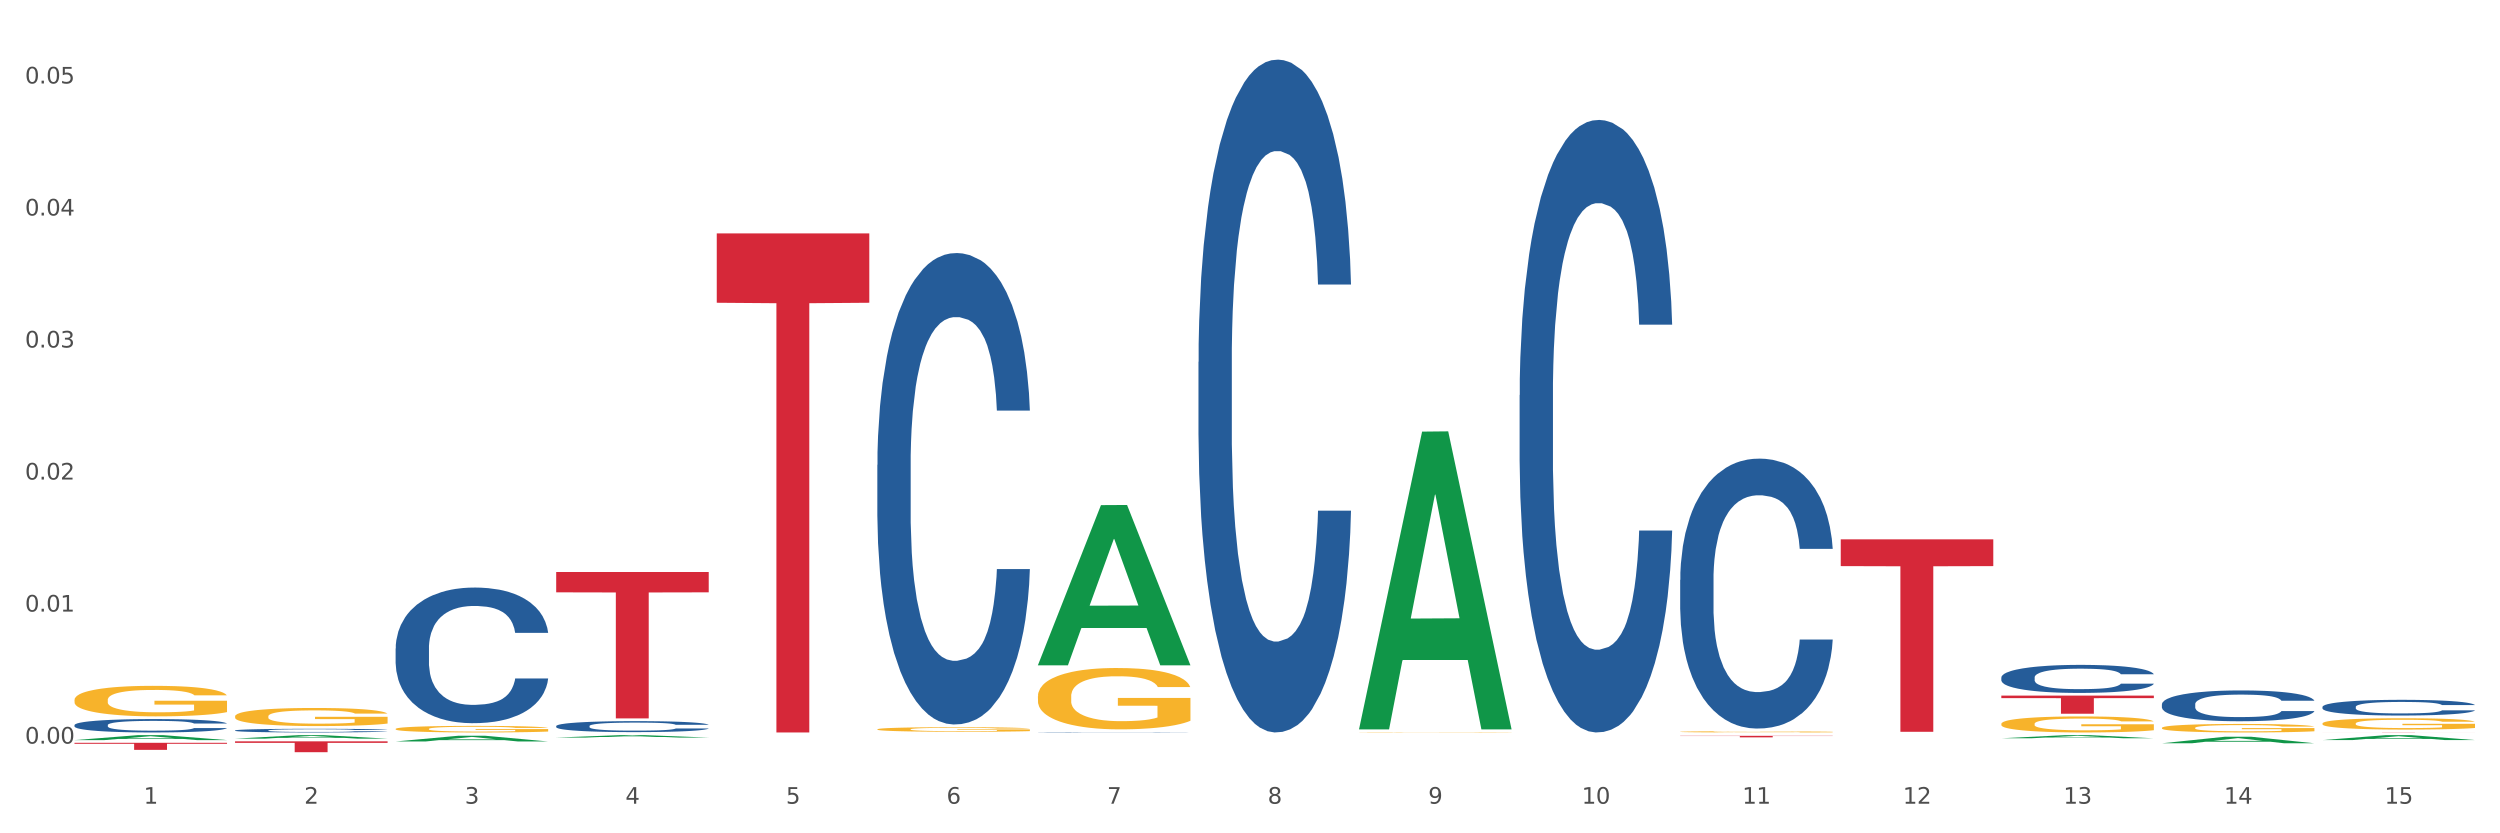 <?xml version="1.0" encoding="utf-8" standalone="no"?>
<!DOCTYPE svg PUBLIC "-//W3C//DTD SVG 1.1//EN"
  "http://www.w3.org/Graphics/SVG/1.1/DTD/svg11.dtd">
<svg xmlns:xlink="http://www.w3.org/1999/xlink" width="1080pt" height="360pt" viewBox="0 0 1080 360" xmlns="http://www.w3.org/2000/svg" version="1.1">
 <rect x="0" y="0" width="1080" height="360" fill="#333333" stroke="none"/>
 <defs>
  <style type="text/css">*{stroke-linejoin: round; stroke-linecap: butt}</style>
 </defs>
 <g id="figure_1">
  <g id="patch_1">
   <path d="M 0 360 
L 1080 360 
L 1080 0 
L 0 0 
z
" style="fill: #ffffff; stroke: #ffffff; stroke-linejoin: miter"/>
  </g>
  <g id="axes_1">
   <g id="matplotlib.axis_1">
    <g id="xtick_1">
     <g id="text_1">
      <!-- 1 -->
      <g style="fill: #4d4d4d" transform="translate(62.07 347.204) scale(0.096 -0.096)">
       <defs>
        <path id="DejaVuSans-31" d="M 794 531 
L 1825 531 
L 1825 4091 
L 703 3866 
L 703 4441 
L 1819 4666 
L 2450 4666 
L 2450 531 
L 3481 531 
L 3481 0 
L 794 0 
L 794 531 
z
" transform="scale(0.016)"/>
       </defs>
       <use xlink:href="#DejaVuSans-31"/>
      </g>
     </g>
    </g>
    <g id="xtick_2">
     <g id="text_2">
      <!-- 2 -->
      <g style="fill: #4d4d4d" transform="translate(131.436 347.204) scale(0.096 -0.096)">
       <defs>
        <path id="DejaVuSans-32" d="M 1228 531 
L 3431 531 
L 3431 0 
L 469 0 
L 469 531 
Q 828 903 1448 1529 
Q 2069 2156 2228 2338 
Q 2531 2678 2651 2914 
Q 2772 3150 2772 3378 
Q 2772 3750 2511 3984 
Q 2250 4219 1831 4219 
Q 1534 4219 1204 4116 
Q 875 4013 500 3803 
L 500 4441 
Q 881 4594 1212 4672 
Q 1544 4750 1819 4750 
Q 2544 4750 2975 4387 
Q 3406 4025 3406 3419 
Q 3406 3131 3298 2873 
Q 3191 2616 2906 2266 
Q 2828 2175 2409 1742 
Q 1991 1309 1228 531 
z
" transform="scale(0.016)"/>
       </defs>
       <use xlink:href="#DejaVuSans-32"/>
      </g>
     </g>
    </g>
    <g id="xtick_3">
     <g id="text_3">
      <!-- 3 -->
      <g style="fill: #4d4d4d" transform="translate(200.802 347.204) scale(0.096 -0.096)">
       <defs>
        <path id="DejaVuSans-33" d="M 2597 2516 
Q 3050 2419 3304 2112 
Q 3559 1806 3559 1356 
Q 3559 666 3084 287 
Q 2609 -91 1734 -91 
Q 1441 -91 1130 -33 
Q 819 25 488 141 
L 488 750 
Q 750 597 1062 519 
Q 1375 441 1716 441 
Q 2309 441 2620 675 
Q 2931 909 2931 1356 
Q 2931 1769 2642 2001 
Q 2353 2234 1838 2234 
L 1294 2234 
L 1294 2753 
L 1863 2753 
Q 2328 2753 2575 2939 
Q 2822 3125 2822 3475 
Q 2822 3834 2567 4026 
Q 2313 4219 1838 4219 
Q 1578 4219 1281 4162 
Q 984 4106 628 3988 
L 628 4550 
Q 988 4650 1302 4700 
Q 1616 4750 1894 4750 
Q 2613 4750 3031 4423 
Q 3450 4097 3450 3541 
Q 3450 3153 3228 2886 
Q 3006 2619 2597 2516 
z
" transform="scale(0.016)"/>
       </defs>
       <use xlink:href="#DejaVuSans-33"/>
      </g>
     </g>
    </g>
    <g id="xtick_4">
     <g id="text_4">
      <!-- 4 -->
      <g style="fill: #4d4d4d" transform="translate(270.169 347.204) scale(0.096 -0.096)">
       <defs>
        <path id="DejaVuSans-34" d="M 2419 4116 
L 825 1625 
L 2419 1625 
L 2419 4116 
z
M 2253 4666 
L 3047 4666 
L 3047 1625 
L 3713 1625 
L 3713 1100 
L 3047 1100 
L 3047 0 
L 2419 0 
L 2419 1100 
L 313 1100 
L 313 1709 
L 2253 4666 
z
" transform="scale(0.016)"/>
       </defs>
       <use xlink:href="#DejaVuSans-34"/>
      </g>
     </g>
    </g>
    <g id="xtick_5">
     <g id="text_5">
      <!-- 5 -->
      <g style="fill: #4d4d4d" transform="translate(339.535 347.204) scale(0.096 -0.096)">
       <defs>
        <path id="DejaVuSans-35" d="M 691 4666 
L 3169 4666 
L 3169 4134 
L 1269 4134 
L 1269 2991 
Q 1406 3038 1543 3061 
Q 1681 3084 1819 3084 
Q 2600 3084 3056 2656 
Q 3513 2228 3513 1497 
Q 3513 744 3044 326 
Q 2575 -91 1722 -91 
Q 1428 -91 1123 -41 
Q 819 9 494 109 
L 494 744 
Q 775 591 1075 516 
Q 1375 441 1709 441 
Q 2250 441 2565 725 
Q 2881 1009 2881 1497 
Q 2881 1984 2565 2268 
Q 2250 2553 1709 2553 
Q 1456 2553 1204 2497 
Q 953 2441 691 2322 
L 691 4666 
z
" transform="scale(0.016)"/>
       </defs>
       <use xlink:href="#DejaVuSans-35"/>
      </g>
     </g>
    </g>
    <g id="xtick_6">
     <g id="text_6">
      <!-- 6 -->
      <g style="fill: #4d4d4d" transform="translate(408.901 347.204) scale(0.096 -0.096)">
       <defs>
        <path id="DejaVuSans-36" d="M 2113 2584 
Q 1688 2584 1439 2293 
Q 1191 2003 1191 1497 
Q 1191 994 1439 701 
Q 1688 409 2113 409 
Q 2538 409 2786 701 
Q 3034 994 3034 1497 
Q 3034 2003 2786 2293 
Q 2538 2584 2113 2584 
z
M 3366 4563 
L 3366 3988 
Q 3128 4100 2886 4159 
Q 2644 4219 2406 4219 
Q 1781 4219 1451 3797 
Q 1122 3375 1075 2522 
Q 1259 2794 1537 2939 
Q 1816 3084 2150 3084 
Q 2853 3084 3261 2657 
Q 3669 2231 3669 1497 
Q 3669 778 3244 343 
Q 2819 -91 2113 -91 
Q 1303 -91 875 529 
Q 447 1150 447 2328 
Q 447 3434 972 4092 
Q 1497 4750 2381 4750 
Q 2619 4750 2861 4703 
Q 3103 4656 3366 4563 
z
" transform="scale(0.016)"/>
       </defs>
       <use xlink:href="#DejaVuSans-36"/>
      </g>
     </g>
    </g>
    <g id="xtick_7">
     <g id="text_7">
      <!-- 7 -->
      <g style="fill: #4d4d4d" transform="translate(478.267 347.204) scale(0.096 -0.096)">
       <defs>
        <path id="DejaVuSans-37" d="M 525 4666 
L 3525 4666 
L 3525 4397 
L 1831 0 
L 1172 0 
L 2766 4134 
L 525 4134 
L 525 4666 
z
" transform="scale(0.016)"/>
       </defs>
       <use xlink:href="#DejaVuSans-37"/>
      </g>
     </g>
    </g>
    <g id="xtick_8">
     <g id="text_8">
      <!-- 8 -->
      <g style="fill: #4d4d4d" transform="translate(547.634 347.204) scale(0.096 -0.096)">
       <defs>
        <path id="DejaVuSans-38" d="M 2034 2216 
Q 1584 2216 1326 1975 
Q 1069 1734 1069 1313 
Q 1069 891 1326 650 
Q 1584 409 2034 409 
Q 2484 409 2743 651 
Q 3003 894 3003 1313 
Q 3003 1734 2745 1975 
Q 2488 2216 2034 2216 
z
M 1403 2484 
Q 997 2584 770 2862 
Q 544 3141 544 3541 
Q 544 4100 942 4425 
Q 1341 4750 2034 4750 
Q 2731 4750 3128 4425 
Q 3525 4100 3525 3541 
Q 3525 3141 3298 2862 
Q 3072 2584 2669 2484 
Q 3125 2378 3379 2068 
Q 3634 1759 3634 1313 
Q 3634 634 3220 271 
Q 2806 -91 2034 -91 
Q 1263 -91 848 271 
Q 434 634 434 1313 
Q 434 1759 690 2068 
Q 947 2378 1403 2484 
z
M 1172 3481 
Q 1172 3119 1398 2916 
Q 1625 2713 2034 2713 
Q 2441 2713 2670 2916 
Q 2900 3119 2900 3481 
Q 2900 3844 2670 4047 
Q 2441 4250 2034 4250 
Q 1625 4250 1398 4047 
Q 1172 3844 1172 3481 
z
" transform="scale(0.016)"/>
       </defs>
       <use xlink:href="#DejaVuSans-38"/>
      </g>
     </g>
    </g>
    <g id="xtick_9">
     <g id="text_9">
      <!-- 9 -->
      <g style="fill: #4d4d4d" transform="translate(617 347.204) scale(0.096 -0.096)">
       <defs>
        <path id="DejaVuSans-39" d="M 703 97 
L 703 672 
Q 941 559 1184 500 
Q 1428 441 1663 441 
Q 2288 441 2617 861 
Q 2947 1281 2994 2138 
Q 2813 1869 2534 1725 
Q 2256 1581 1919 1581 
Q 1219 1581 811 2004 
Q 403 2428 403 3163 
Q 403 3881 828 4315 
Q 1253 4750 1959 4750 
Q 2769 4750 3195 4129 
Q 3622 3509 3622 2328 
Q 3622 1225 3098 567 
Q 2575 -91 1691 -91 
Q 1453 -91 1209 -44 
Q 966 3 703 97 
z
M 1959 2075 
Q 2384 2075 2632 2365 
Q 2881 2656 2881 3163 
Q 2881 3666 2632 3958 
Q 2384 4250 1959 4250 
Q 1534 4250 1286 3958 
Q 1038 3666 1038 3163 
Q 1038 2656 1286 2365 
Q 1534 2075 1959 2075 
z
" transform="scale(0.016)"/>
       </defs>
       <use xlink:href="#DejaVuSans-39"/>
      </g>
     </g>
    </g>
    <g id="xtick_10">
     <g id="text_10">
      <!-- 10 -->
      <g style="fill: #4d4d4d" transform="translate(683.312 347.204) scale(0.096 -0.096)">
       <defs>
        <path id="DejaVuSans-30" d="M 2034 4250 
Q 1547 4250 1301 3770 
Q 1056 3291 1056 2328 
Q 1056 1369 1301 889 
Q 1547 409 2034 409 
Q 2525 409 2770 889 
Q 3016 1369 3016 2328 
Q 3016 3291 2770 3770 
Q 2525 4250 2034 4250 
z
M 2034 4750 
Q 2819 4750 3233 4129 
Q 3647 3509 3647 2328 
Q 3647 1150 3233 529 
Q 2819 -91 2034 -91 
Q 1250 -91 836 529 
Q 422 1150 422 2328 
Q 422 3509 836 4129 
Q 1250 4750 2034 4750 
z
" transform="scale(0.016)"/>
       </defs>
       <use xlink:href="#DejaVuSans-31"/>
       <use xlink:href="#DejaVuSans-30" transform="translate(63.623 0)"/>
      </g>
     </g>
    </g>
    <g id="xtick_11">
     <g id="text_11">
      <!-- 11 -->
      <g style="fill: #4d4d4d" transform="translate(752.678 347.204) scale(0.096 -0.096)">
       <use xlink:href="#DejaVuSans-31"/>
       <use xlink:href="#DejaVuSans-31" transform="translate(63.623 0)"/>
      </g>
     </g>
    </g>
    <g id="xtick_12">
     <g id="text_12">
      <!-- 12 -->
      <g style="fill: #4d4d4d" transform="translate(822.044 347.204) scale(0.096 -0.096)">
       <use xlink:href="#DejaVuSans-31"/>
       <use xlink:href="#DejaVuSans-32" transform="translate(63.623 0)"/>
      </g>
     </g>
    </g>
    <g id="xtick_13">
     <g id="text_13">
      <!-- 13 -->
      <g style="fill: #4d4d4d" transform="translate(891.411 347.204) scale(0.096 -0.096)">
       <use xlink:href="#DejaVuSans-31"/>
       <use xlink:href="#DejaVuSans-33" transform="translate(63.623 0)"/>
      </g>
     </g>
    </g>
    <g id="xtick_14">
     <g id="text_14">
      <!-- 14 -->
      <g style="fill: #4d4d4d" transform="translate(960.777 347.204) scale(0.096 -0.096)">
       <use xlink:href="#DejaVuSans-31"/>
       <use xlink:href="#DejaVuSans-34" transform="translate(63.623 0)"/>
      </g>
     </g>
    </g>
    <g id="xtick_15">
     <g id="text_15">
      <!-- 15 -->
      <g style="fill: #4d4d4d" transform="translate(1030.143 347.204) scale(0.096 -0.096)">
       <use xlink:href="#DejaVuSans-31"/>
       <use xlink:href="#DejaVuSans-35" transform="translate(63.623 0)"/>
      </g>
     </g>
    </g>
    <g id="xtick_16"/>
    <g id="xtick_17"/>
    <g id="xtick_18"/>
    <g id="xtick_19"/>
    <g id="xtick_20"/>
    <g id="xtick_21"/>
    <g id="xtick_22"/>
    <g id="xtick_23"/>
    <g id="xtick_24"/>
    <g id="xtick_25"/>
    <g id="xtick_26"/>
    <g id="xtick_27"/>
    <g id="xtick_28"/>
    <g id="xtick_29"/>
   </g>
   <g id="matplotlib.axis_2">
    <g id="ytick_1">
     <g id="text_16">
      <!-- 0.00 -->
      <g style="fill: #4d4d4d" transform="translate(10.8 321.237) scale(0.096 -0.096)">
       <defs>
        <path id="DejaVuSans-2e" d="M 684 794 
L 1344 794 
L 1344 0 
L 684 0 
L 684 794 
z
" transform="scale(0.016)"/>
       </defs>
       <use xlink:href="#DejaVuSans-30"/>
       <use xlink:href="#DejaVuSans-2e" transform="translate(63.623 0)"/>
       <use xlink:href="#DejaVuSans-30" transform="translate(95.41 0)"/>
       <use xlink:href="#DejaVuSans-30" transform="translate(159.033 0)"/>
      </g>
     </g>
    </g>
    <g id="ytick_2">
     <g id="text_17">
      <!-- 0.01 -->
      <g style="fill: #4d4d4d" transform="translate(10.8 264.203) scale(0.096 -0.096)">
       <use xlink:href="#DejaVuSans-30"/>
       <use xlink:href="#DejaVuSans-2e" transform="translate(63.623 0)"/>
       <use xlink:href="#DejaVuSans-30" transform="translate(95.41 0)"/>
       <use xlink:href="#DejaVuSans-31" transform="translate(159.033 0)"/>
      </g>
     </g>
    </g>
    <g id="ytick_3">
     <g id="text_18">
      <!-- 0.02 -->
      <g style="fill: #4d4d4d" transform="translate(10.8 207.169) scale(0.096 -0.096)">
       <use xlink:href="#DejaVuSans-30"/>
       <use xlink:href="#DejaVuSans-2e" transform="translate(63.623 0)"/>
       <use xlink:href="#DejaVuSans-30" transform="translate(95.41 0)"/>
       <use xlink:href="#DejaVuSans-32" transform="translate(159.033 0)"/>
      </g>
     </g>
    </g>
    <g id="ytick_4">
     <g id="text_19">
      <!-- 0.03 -->
      <g style="fill: #4d4d4d" transform="translate(10.8 150.135) scale(0.096 -0.096)">
       <use xlink:href="#DejaVuSans-30"/>
       <use xlink:href="#DejaVuSans-2e" transform="translate(63.623 0)"/>
       <use xlink:href="#DejaVuSans-30" transform="translate(95.41 0)"/>
       <use xlink:href="#DejaVuSans-33" transform="translate(159.033 0)"/>
      </g>
     </g>
    </g>
    <g id="ytick_5">
     <g id="text_20">
      <!-- 0.04 -->
      <g style="fill: #4d4d4d" transform="translate(10.8 93.102) scale(0.096 -0.096)">
       <use xlink:href="#DejaVuSans-30"/>
       <use xlink:href="#DejaVuSans-2e" transform="translate(63.623 0)"/>
       <use xlink:href="#DejaVuSans-30" transform="translate(95.41 0)"/>
       <use xlink:href="#DejaVuSans-34" transform="translate(159.033 0)"/>
      </g>
     </g>
    </g>
    <g id="ytick_6">
     <g id="text_21">
      <!-- 0.05 -->
      <g style="fill: #4d4d4d" transform="translate(10.8 36.068) scale(0.096 -0.096)">
       <use xlink:href="#DejaVuSans-30"/>
       <use xlink:href="#DejaVuSans-2e" transform="translate(63.623 0)"/>
       <use xlink:href="#DejaVuSans-30" transform="translate(95.41 0)"/>
       <use xlink:href="#DejaVuSans-35" transform="translate(159.033 0)"/>
      </g>
     </g>
    </g>
    <g id="ytick_7"/>
    <g id="ytick_8"/>
    <g id="ytick_9"/>
    <g id="ytick_10"/>
    <g id="ytick_11"/>
   </g>
   <g id="PolyCollection_1">
    <path d="M 32.175 319.72 
L 32.243 319.718 
L 59.417 317.591 
L 70.695 317.589 
L 98.073 319.724 
L 85.029 319.724 
L 79.119 319.227 
L 51.061 319.227 
L 50.857 319.235 
L 45.151 319.724 
L 32.175 319.724 
L 32.175 319.72 
L 54.594 318.93 
L 75.586 318.928 
L 65.192 318.044 
L 65.056 318.04 
L 64.92 318.046 
L 54.526 318.928 
L 54.594 318.93 
L 32.175 319.72 
z
" clip-path="url(#p5ce77f5791)" style="fill: #109648"/>
    <path d="M 101.541 319.096 
L 101.609 319.095 
L 128.784 317.591 
L 140.061 317.589 
L 167.439 319.099 
L 154.395 319.099 
L 148.485 318.748 
L 120.427 318.748 
L 120.224 318.753 
L 114.517 319.099 
L 101.541 319.099 
L 101.541 319.096 
L 123.96 318.538 
L 144.952 318.536 
L 134.558 317.911 
L 134.422 317.908 
L 134.286 317.913 
L 123.892 318.536 
L 123.96 318.538 
L 101.541 319.096 
z
" clip-path="url(#p5ce77f5791)" style="fill: #109648"/>
    <path d="M 170.907 320.313 
L 170.975 320.31 
L 198.15 317.826 
L 209.427 317.824 
L 236.805 320.317 
L 223.762 320.317 
L 217.851 319.737 
L 189.794 319.737 
L 189.59 319.746 
L 183.883 320.317 
L 170.907 320.317 
L 170.907 320.313 
L 193.326 319.39 
L 214.319 319.388 
L 203.924 318.355 
L 203.788 318.351 
L 203.653 318.358 
L 193.258 319.388 
L 193.326 319.39 
L 170.907 320.313 
z
" clip-path="url(#p5ce77f5791)" style="fill: #109648"/>
    <path d="M 240.274 318.629 
L 240.342 318.628 
L 267.516 317.59 
L 278.793 317.589 
L 306.172 318.631 
L 293.128 318.631 
L 287.217 318.388 
L 259.16 318.388 
L 258.956 318.392 
L 253.249 318.631 
L 240.274 318.631 
L 240.274 318.629 
L 262.693 318.243 
L 283.685 318.243 
L 273.291 317.811 
L 273.155 317.809 
L 273.019 317.812 
L 262.625 318.243 
L 262.693 318.243 
L 240.274 318.629 
z
" clip-path="url(#p5ce77f5791)" style="fill: #109648"/>
    <path d="M 32.175 320.892 
L 98.073 320.892 
L 98.073 321.315 
L 72.151 321.318 
L 72.151 323.936 
L 57.941 323.936 
L 57.941 321.318 
L 32.175 321.315 
L 32.175 320.895 
L 32.175 320.892 
z
" clip-path="url(#p5ce77f5791)" style="fill: #d62839"/>
    <path d="M 101.541 320.267 
L 167.439 320.267 
L 167.439 320.917 
L 141.517 320.922 
L 141.517 324.95 
L 127.307 324.95 
L 127.307 320.922 
L 101.541 320.917 
L 101.541 320.271 
L 101.541 320.267 
z
" clip-path="url(#p5ce77f5791)" style="fill: #d62839"/>
    <path d="M 240.274 247.093 
L 306.172 247.093 
L 306.172 255.885 
L 280.25 255.944 
L 280.25 310.359 
L 266.039 310.359 
L 266.039 255.944 
L 240.274 255.885 
L 240.274 247.152 
L 240.274 247.093 
z
" clip-path="url(#p5ce77f5791)" style="fill: #d62839"/>
    <path d="M 309.64 100.83 
L 375.538 100.83 
L 375.538 130.79 
L 349.616 130.992 
L 349.616 316.422 
L 335.406 316.422 
L 335.406 130.992 
L 309.64 130.79 
L 309.64 101.032 
L 309.64 100.83 
z
" clip-path="url(#p5ce77f5791)" style="fill: #d62839"/>
    <path d="M 725.837 317.873 
L 791.735 317.873 
L 791.735 317.965 
L 765.813 317.966 
L 765.813 318.537 
L 751.603 318.537 
L 751.603 317.966 
L 725.837 317.965 
L 725.837 317.873 
L 725.837 317.873 
z
" clip-path="url(#p5ce77f5791)" style="fill: #d62839"/>
    <path d="M 795.203 232.999 
L 861.101 232.999 
L 861.101 244.554 
L 835.179 244.632 
L 835.179 316.145 
L 820.969 316.145 
L 820.969 244.632 
L 795.203 244.554 
L 795.203 233.077 
L 795.203 232.999 
z
" clip-path="url(#p5ce77f5791)" style="fill: #d62839"/>
    <path d="M 864.57 300.514 
L 930.468 300.514 
L 930.468 301.601 
L 904.546 301.608 
L 904.546 308.333 
L 890.335 308.333 
L 890.335 301.608 
L 864.57 301.601 
L 864.57 300.522 
L 864.57 300.514 
z
" clip-path="url(#p5ce77f5791)" style="fill: #d62839"/>
    <path d="M 1003.302 316.347 
L 1069.2 316.347 
L 1069.2 316.358 
L 1043.278 316.358 
L 1043.278 316.422 
L 1029.068 316.422 
L 1029.068 316.358 
L 1003.302 316.358 
L 1003.302 316.347 
L 1003.302 316.347 
z
" clip-path="url(#p5ce77f5791)" style="fill: #d62839"/>
    <path d="M 448.372 300.827 
L 448.45 300.803 
L 448.45 299.931 
L 448.606 299.181 
L 449.384 297.366 
L 450.551 295.865 
L 451.407 295.066 
L 452.262 294.413 
L 453.274 293.759 
L 454.519 293.081 
L 456.775 292.089 
L 458.175 291.581 
L 459.887 291.048 
L 462.999 290.273 
L 465.255 289.838 
L 467.589 289.475 
L 471.402 289.039 
L 473.891 288.845 
L 476.536 288.7 
L 479.726 288.603 
L 482.138 288.579 
L 487.429 288.652 
L 491.941 288.87 
L 494.12 289.039 
L 496.92 289.329 
L 498.399 289.523 
L 500.811 289.91 
L 503.3 290.419 
L 505.012 290.854 
L 507.579 291.677 
L 509.524 292.5 
L 511.314 293.517 
L 512.247 294.219 
L 512.948 294.872 
L 513.57 295.623 
L 514.192 296.809 
L 500.188 296.809 
L 499.644 295.962 
L 498.788 295.163 
L 497.543 294.388 
L 496.454 293.904 
L 494.586 293.299 
L 492.875 292.912 
L 491.085 292.621 
L 488.907 292.379 
L 487.195 292.258 
L 484.783 292.161 
L 480.038 292.186 
L 476.848 292.379 
L 474.669 292.621 
L 473.269 292.839 
L 472.024 293.081 
L 470.624 293.42 
L 468.99 293.928 
L 467.823 294.388 
L 466.656 294.969 
L 465.722 295.55 
L 464.866 296.228 
L 464.166 296.954 
L 463.621 297.704 
L 463.155 298.624 
L 462.766 300.149 
L 462.766 303.465 
L 462.921 304.216 
L 463.31 305.208 
L 463.777 305.958 
L 464.555 306.854 
L 465.255 307.459 
L 466.578 308.331 
L 468.056 309.057 
L 469.223 309.517 
L 470.39 309.904 
L 472.413 310.436 
L 474.669 310.872 
L 476.614 311.138 
L 479.26 311.38 
L 481.049 311.477 
L 482.605 311.526 
L 486.417 311.526 
L 489.14 311.453 
L 492.175 311.284 
L 494.509 311.066 
L 496.454 310.799 
L 498.632 310.364 
L 500.033 309.952 
L 500.033 304.893 
L 482.916 304.869 
L 482.916 301.505 
L 514.27 301.505 
L 514.27 311.38 
L 512.948 311.889 
L 511.469 312.349 
L 509.913 312.76 
L 507.579 313.268 
L 504.778 313.752 
L 502.289 314.091 
L 499.644 314.382 
L 496.531 314.648 
L 492.486 314.89 
L 489.996 314.987 
L 486.884 315.06 
L 483.227 315.084 
L 480.038 315.035 
L 476.925 314.914 
L 473.658 314.696 
L 470.468 314.382 
L 468.056 314.067 
L 465.644 313.68 
L 463.077 313.172 
L 461.054 312.687 
L 459.498 312.252 
L 457.786 311.695 
L 455.919 310.969 
L 454.519 310.315 
L 453.274 309.638 
L 451.951 308.766 
L 451.018 308.016 
L 450.084 307.072 
L 449.539 306.37 
L 448.917 305.281 
L 448.45 303.756 
L 448.372 300.827 
z
" clip-path="url(#p5ce77f5791)" style="fill: #f7b32b"/>
    <path d="M 587.105 316.334 
L 587.183 316.333 
L 587.183 316.328 
L 587.338 316.323 
L 588.116 316.312 
L 589.283 316.303 
L 590.139 316.298 
L 590.995 316.294 
L 592.006 316.29 
L 593.251 316.285 
L 595.507 316.279 
L 596.908 316.276 
L 598.619 316.273 
L 601.731 316.268 
L 603.988 316.265 
L 606.322 316.263 
L 610.134 316.26 
L 612.624 316.259 
L 615.269 316.258 
L 618.459 316.258 
L 620.871 316.258 
L 626.161 316.258 
L 630.674 316.259 
L 632.852 316.26 
L 635.653 316.262 
L 637.131 316.263 
L 639.543 316.266 
L 642.033 316.269 
L 643.744 316.272 
L 646.312 316.277 
L 648.257 316.282 
L 650.046 316.288 
L 650.98 316.293 
L 651.68 316.297 
L 652.302 316.301 
L 652.925 316.309 
L 638.921 316.309 
L 638.376 316.303 
L 637.52 316.298 
L 636.275 316.294 
L 635.186 316.291 
L 633.319 316.287 
L 631.607 316.284 
L 629.818 316.283 
L 627.639 316.281 
L 625.928 316.28 
L 623.516 316.28 
L 618.77 316.28 
L 615.58 316.281 
L 613.402 316.283 
L 612.001 316.284 
L 610.756 316.285 
L 609.356 316.288 
L 607.722 316.291 
L 606.555 316.294 
L 605.388 316.297 
L 604.455 316.301 
L 603.599 316.305 
L 602.898 316.31 
L 602.354 316.314 
L 601.887 316.32 
L 601.498 316.329 
L 601.498 316.35 
L 601.654 316.355 
L 602.043 316.361 
L 602.509 316.365 
L 603.287 316.371 
L 603.988 316.375 
L 605.31 316.38 
L 606.789 316.385 
L 607.956 316.387 
L 609.123 316.39 
L 611.145 316.393 
L 613.402 316.396 
L 615.347 316.397 
L 617.992 316.399 
L 619.781 316.4 
L 621.337 316.4 
L 625.15 316.4 
L 627.873 316.399 
L 630.907 316.398 
L 633.241 316.397 
L 635.186 316.395 
L 637.365 316.393 
L 638.765 316.39 
L 638.765 316.359 
L 621.649 316.359 
L 621.649 316.338 
L 653.003 316.338 
L 653.003 316.399 
L 651.68 316.402 
L 650.202 316.405 
L 648.646 316.408 
L 646.312 316.411 
L 643.511 316.414 
L 641.021 316.416 
L 638.376 316.418 
L 635.264 316.419 
L 631.218 316.421 
L 628.729 316.421 
L 625.617 316.422 
L 621.96 316.422 
L 618.77 316.422 
L 615.658 316.421 
L 612.39 316.42 
L 609.2 316.418 
L 606.789 316.416 
L 604.377 316.413 
L 601.809 316.41 
L 599.786 316.407 
L 598.23 316.404 
L 596.519 316.401 
L 594.652 316.396 
L 593.251 316.392 
L 592.006 316.388 
L 590.684 316.383 
L 589.75 316.378 
L 588.816 316.372 
L 588.272 316.368 
L 587.649 316.361 
L 587.183 316.352 
L 587.105 316.334 
z
" clip-path="url(#p5ce77f5791)" style="fill: #f7b32b"/>
    <path d="M 933.936 314.445 
L 934.014 314.442 
L 934.014 314.321 
L 934.169 314.217 
L 934.947 313.966 
L 936.114 313.758 
L 936.97 313.647 
L 937.826 313.556 
L 938.837 313.466 
L 940.082 313.372 
L 942.338 313.234 
L 943.739 313.164 
L 945.45 313.09 
L 948.563 312.982 
L 950.819 312.922 
L 953.153 312.872 
L 956.965 312.811 
L 959.455 312.784 
L 962.1 312.764 
L 965.29 312.751 
L 967.702 312.748 
L 972.992 312.758 
L 977.505 312.788 
L 979.683 312.811 
L 982.484 312.852 
L 983.962 312.878 
L 986.374 312.932 
L 988.864 313.003 
L 990.575 313.063 
L 993.143 313.177 
L 995.088 313.291 
L 996.877 313.432 
L 997.811 313.529 
L 998.511 313.62 
L 999.134 313.724 
L 999.756 313.888 
L 985.752 313.888 
L 985.207 313.771 
L 984.351 313.66 
L 983.106 313.553 
L 982.017 313.486 
L 980.15 313.402 
L 978.438 313.348 
L 976.649 313.308 
L 974.47 313.274 
L 972.759 313.258 
L 970.347 313.244 
L 965.601 313.248 
L 962.411 313.274 
L 960.233 313.308 
L 958.832 313.338 
L 957.588 313.372 
L 956.187 313.419 
L 954.553 313.489 
L 953.386 313.553 
L 952.219 313.633 
L 951.286 313.714 
L 950.43 313.808 
L 949.73 313.909 
L 949.185 314.013 
L 948.718 314.14 
L 948.329 314.352 
L 948.329 314.811 
L 948.485 314.915 
L 948.874 315.053 
L 949.341 315.157 
L 950.119 315.281 
L 950.819 315.365 
L 952.141 315.486 
L 953.62 315.586 
L 954.787 315.65 
L 955.954 315.704 
L 957.977 315.778 
L 960.233 315.838 
L 962.178 315.875 
L 964.823 315.909 
L 966.613 315.922 
L 968.169 315.929 
L 971.981 315.929 
L 974.704 315.919 
L 977.738 315.895 
L 980.072 315.865 
L 982.017 315.828 
L 984.196 315.768 
L 985.596 315.711 
L 985.596 315.009 
L 968.48 315.006 
L 968.48 314.539 
L 999.834 314.539 
L 999.834 315.909 
L 998.511 315.979 
L 997.033 316.043 
L 995.477 316.1 
L 993.143 316.17 
L 990.342 316.237 
L 987.852 316.284 
L 985.207 316.325 
L 982.095 316.362 
L 978.049 316.395 
L 975.56 316.409 
L 972.448 316.419 
L 968.791 316.422 
L 965.601 316.415 
L 962.489 316.398 
L 959.221 316.368 
L 956.032 316.325 
L 953.62 316.281 
L 951.208 316.227 
L 948.64 316.157 
L 946.618 316.09 
L 945.061 316.029 
L 943.35 315.952 
L 941.483 315.851 
L 940.082 315.761 
L 938.837 315.667 
L 937.515 315.546 
L 936.581 315.442 
L 935.648 315.311 
L 935.103 315.214 
L 934.48 315.063 
L 934.014 314.852 
L 933.936 314.445 
z
" clip-path="url(#p5ce77f5791)" style="fill: #f7b32b"/>
    <path d="M 1003.302 312.543 
L 1003.38 312.539 
L 1003.38 312.378 
L 1003.535 312.239 
L 1004.314 311.903 
L 1005.481 311.626 
L 1006.336 311.478 
L 1007.192 311.357 
L 1008.204 311.236 
L 1009.448 311.111 
L 1011.705 310.928 
L 1013.105 310.834 
L 1014.817 310.735 
L 1017.929 310.592 
L 1020.185 310.511 
L 1022.519 310.444 
L 1026.331 310.364 
L 1028.821 310.328 
L 1031.466 310.301 
L 1034.656 310.283 
L 1037.068 310.279 
L 1042.358 310.292 
L 1046.871 310.332 
L 1049.049 310.364 
L 1051.85 310.417 
L 1053.328 310.453 
L 1055.74 310.525 
L 1058.23 310.619 
L 1059.942 310.699 
L 1062.509 310.852 
L 1064.454 311.004 
L 1066.244 311.192 
L 1067.177 311.322 
L 1067.877 311.442 
L 1068.5 311.581 
L 1069.122 311.8 
L 1055.118 311.8 
L 1054.573 311.644 
L 1053.717 311.496 
L 1052.473 311.353 
L 1051.383 311.263 
L 1049.516 311.151 
L 1047.805 311.08 
L 1046.015 311.026 
L 1043.837 310.981 
L 1042.125 310.959 
L 1039.713 310.941 
L 1034.967 310.946 
L 1031.777 310.981 
L 1029.599 311.026 
L 1028.199 311.066 
L 1026.954 311.111 
L 1025.553 311.174 
L 1023.919 311.268 
L 1022.752 311.353 
L 1021.585 311.46 
L 1020.652 311.568 
L 1019.796 311.693 
L 1019.096 311.827 
L 1018.551 311.966 
L 1018.084 312.136 
L 1017.695 312.418 
L 1017.695 313.031 
L 1017.851 313.17 
L 1018.24 313.354 
L 1018.707 313.492 
L 1019.485 313.658 
L 1020.185 313.77 
L 1021.508 313.931 
L 1022.986 314.065 
L 1024.153 314.15 
L 1025.32 314.222 
L 1027.343 314.32 
L 1029.599 314.401 
L 1031.544 314.45 
L 1034.189 314.495 
L 1035.979 314.513 
L 1037.535 314.522 
L 1041.347 314.522 
L 1044.07 314.508 
L 1047.104 314.477 
L 1049.438 314.437 
L 1051.383 314.388 
L 1053.562 314.307 
L 1054.962 314.231 
L 1054.962 313.295 
L 1037.846 313.291 
L 1037.846 312.669 
L 1069.2 312.669 
L 1069.2 314.495 
L 1067.877 314.589 
L 1066.399 314.674 
L 1064.843 314.75 
L 1062.509 314.844 
L 1059.708 314.934 
L 1057.219 314.996 
L 1054.573 315.05 
L 1051.461 315.099 
L 1047.416 315.144 
L 1044.926 315.162 
L 1041.814 315.175 
L 1038.157 315.18 
L 1034.967 315.171 
L 1031.855 315.149 
L 1028.588 315.108 
L 1025.398 315.05 
L 1022.986 314.992 
L 1020.574 314.92 
L 1018.007 314.826 
L 1015.984 314.737 
L 1014.428 314.656 
L 1012.716 314.553 
L 1010.849 314.419 
L 1009.448 314.298 
L 1008.204 314.173 
L 1006.881 314.012 
L 1005.947 313.873 
L 1005.014 313.698 
L 1004.469 313.568 
L 1003.847 313.367 
L 1003.38 313.085 
L 1003.302 312.543 
z
" clip-path="url(#p5ce77f5791)" style="fill: #f7b32b"/>
    <path d="M 864.57 312.699 
L 864.647 312.692 
L 864.647 312.465 
L 864.803 312.269 
L 865.581 311.795 
L 866.748 311.403 
L 867.604 311.194 
L 868.46 311.024 
L 869.471 310.853 
L 870.716 310.676 
L 872.972 310.417 
L 874.373 310.284 
L 876.084 310.145 
L 879.196 309.943 
L 881.453 309.829 
L 883.787 309.734 
L 887.599 309.62 
L 890.089 309.57 
L 892.734 309.532 
L 895.924 309.507 
L 898.336 309.5 
L 903.626 309.519 
L 908.139 309.576 
L 910.317 309.62 
L 913.118 309.696 
L 914.596 309.747 
L 917.008 309.848 
L 919.498 309.981 
L 921.209 310.095 
L 923.777 310.309 
L 925.722 310.524 
L 927.511 310.79 
L 928.445 310.973 
L 929.145 311.144 
L 929.767 311.34 
L 930.39 311.65 
L 916.385 311.65 
L 915.841 311.428 
L 914.985 311.22 
L 913.74 311.017 
L 912.651 310.891 
L 910.784 310.733 
L 909.072 310.632 
L 907.283 310.556 
L 905.104 310.493 
L 903.393 310.461 
L 900.981 310.436 
L 896.235 310.442 
L 893.045 310.493 
L 890.867 310.556 
L 889.466 310.613 
L 888.221 310.676 
L 886.821 310.765 
L 885.187 310.897 
L 884.02 311.017 
L 882.853 311.169 
L 881.919 311.321 
L 881.064 311.498 
L 880.363 311.687 
L 879.819 311.883 
L 879.352 312.124 
L 878.963 312.522 
L 878.963 313.388 
L 879.119 313.584 
L 879.508 313.843 
L 879.974 314.039 
L 880.752 314.273 
L 881.453 314.431 
L 882.775 314.658 
L 884.253 314.848 
L 885.42 314.968 
L 886.587 315.069 
L 888.61 315.208 
L 890.867 315.322 
L 892.812 315.392 
L 895.457 315.455 
L 897.246 315.48 
L 898.802 315.493 
L 902.615 315.493 
L 905.338 315.474 
L 908.372 315.43 
L 910.706 315.373 
L 912.651 315.303 
L 914.829 315.189 
L 916.23 315.082 
L 916.23 313.761 
L 899.114 313.754 
L 899.114 312.876 
L 930.468 312.876 
L 930.468 315.455 
L 929.145 315.588 
L 927.667 315.708 
L 926.111 315.815 
L 923.777 315.948 
L 920.976 316.074 
L 918.486 316.163 
L 915.841 316.239 
L 912.729 316.308 
L 908.683 316.371 
L 906.193 316.397 
L 903.081 316.416 
L 899.425 316.422 
L 896.235 316.409 
L 893.123 316.378 
L 889.855 316.321 
L 886.665 316.239 
L 884.253 316.156 
L 881.842 316.055 
L 879.274 315.923 
L 877.251 315.796 
L 875.695 315.682 
L 873.984 315.537 
L 872.116 315.347 
L 870.716 315.177 
L 869.471 315 
L 868.149 314.772 
L 867.215 314.576 
L 866.281 314.33 
L 865.737 314.146 
L 865.114 313.862 
L 864.647 313.464 
L 864.57 312.699 
z
" clip-path="url(#p5ce77f5791)" style="fill: #f7b32b"/>
    <path d="M 725.837 316.145 
L 725.915 316.144 
L 725.915 316.127 
L 726.071 316.113 
L 726.849 316.077 
L 728.016 316.048 
L 728.871 316.033 
L 729.727 316.02 
L 730.739 316.007 
L 731.984 315.994 
L 734.24 315.975 
L 735.64 315.965 
L 737.352 315.955 
L 740.464 315.94 
L 742.72 315.931 
L 745.054 315.924 
L 748.866 315.916 
L 751.356 315.912 
L 754.001 315.909 
L 757.191 315.907 
L 759.603 315.907 
L 764.894 315.908 
L 769.406 315.912 
L 771.585 315.916 
L 774.385 315.921 
L 775.864 315.925 
L 778.275 315.932 
L 780.765 315.942 
L 782.477 315.951 
L 785.044 315.967 
L 786.989 315.983 
L 788.779 316.003 
L 789.712 316.016 
L 790.412 316.029 
L 791.035 316.044 
L 791.657 316.067 
L 777.653 316.067 
L 777.108 316.05 
L 776.253 316.035 
L 775.008 316.02 
L 773.919 316.01 
L 772.051 315.998 
L 770.34 315.991 
L 768.55 315.985 
L 766.372 315.98 
L 764.66 315.978 
L 762.248 315.976 
L 757.502 315.977 
L 754.313 315.98 
L 752.134 315.985 
L 750.734 315.989 
L 749.489 315.994 
L 748.088 316.001 
L 746.455 316.011 
L 745.288 316.02 
L 744.121 316.031 
L 743.187 316.042 
L 742.331 316.055 
L 741.631 316.069 
L 741.086 316.084 
L 740.62 316.102 
L 740.23 316.132 
L 740.23 316.196 
L 740.386 316.211 
L 740.775 316.23 
L 741.242 316.245 
L 742.02 316.262 
L 742.72 316.274 
L 744.043 316.291 
L 745.521 316.305 
L 746.688 316.314 
L 747.855 316.321 
L 749.878 316.332 
L 752.134 316.34 
L 754.079 316.345 
L 756.724 316.35 
L 758.514 316.352 
L 760.07 316.353 
L 763.882 316.353 
L 766.605 316.351 
L 769.639 316.348 
L 771.974 316.344 
L 773.919 316.339 
L 776.097 316.33 
L 777.497 316.322 
L 777.497 316.224 
L 760.381 316.223 
L 760.381 316.158 
L 791.735 316.158 
L 791.735 316.35 
L 790.412 316.36 
L 788.934 316.369 
L 787.378 316.377 
L 785.044 316.387 
L 782.243 316.396 
L 779.754 316.403 
L 777.108 316.408 
L 773.996 316.413 
L 769.951 316.418 
L 767.461 316.42 
L 764.349 316.421 
L 760.692 316.422 
L 757.502 316.421 
L 754.39 316.419 
L 751.123 316.414 
L 747.933 316.408 
L 745.521 316.402 
L 743.109 316.395 
L 740.542 316.385 
L 738.519 316.375 
L 736.963 316.367 
L 735.251 316.356 
L 733.384 316.342 
L 731.984 316.329 
L 730.739 316.316 
L 729.416 316.299 
L 728.482 316.285 
L 727.549 316.266 
L 727.004 316.253 
L 726.382 316.231 
L 725.915 316.202 
L 725.837 316.145 
z
" clip-path="url(#p5ce77f5791)" style="fill: #f7b32b"/>
    <path d="M 240.274 313.66 
L 240.352 313.656 
L 240.352 313.534 
L 240.585 313.369 
L 241.442 313.066 
L 242.533 312.836 
L 244.402 312.567 
L 245.415 312.454 
L 246.739 312.329 
L 249.465 312.125 
L 252.581 311.951 
L 254.762 311.856 
L 256.398 311.795 
L 260.059 311.687 
L 262.162 311.639 
L 264.343 311.6 
L 266.212 311.574 
L 269.328 311.544 
L 271.821 311.531 
L 274.703 311.526 
L 277.117 311.531 
L 280.311 311.548 
L 284.985 311.6 
L 286.776 311.631 
L 289.191 311.683 
L 291.683 311.752 
L 293.709 311.821 
L 296.045 311.921 
L 298.46 312.051 
L 300.797 312.216 
L 302.433 312.368 
L 303.757 312.528 
L 304.925 312.723 
L 305.782 312.936 
L 306.172 313.114 
L 291.917 313.114 
L 291.528 312.953 
L 290.749 312.78 
L 289.97 312.663 
L 289.113 312.567 
L 287.789 312.459 
L 286.62 312.389 
L 284.673 312.307 
L 282.881 312.255 
L 281.401 312.225 
L 279.61 312.199 
L 275.793 312.173 
L 273.067 312.173 
L 271.353 312.181 
L 269.25 312.203 
L 267.458 312.233 
L 265.355 312.285 
L 263.72 312.342 
L 262.084 312.415 
L 261.149 312.467 
L 259.747 312.563 
L 258.812 312.641 
L 257.566 312.775 
L 256.865 312.871 
L 255.619 313.118 
L 255.073 313.3 
L 254.84 313.426 
L 254.684 313.565 
L 254.684 314.241 
L 255.151 314.544 
L 255.541 314.675 
L 256.164 314.822 
L 257.332 315.013 
L 259.046 315.199 
L 260.838 315.334 
L 262.318 315.416 
L 263.72 315.477 
L 265.122 315.524 
L 266.835 315.568 
L 268.237 315.594 
L 270.341 315.62 
L 272.833 315.633 
L 274.78 315.633 
L 278.753 315.611 
L 280.545 315.59 
L 282.258 315.559 
L 284.128 315.511 
L 285.608 315.459 
L 286.465 315.42 
L 287.867 315.338 
L 288.957 315.251 
L 289.892 315.152 
L 290.515 315.065 
L 291.216 314.935 
L 291.761 314.787 
L 291.917 314.709 
L 306.172 314.709 
L 305.86 314.865 
L 305.315 315.017 
L 304.224 315.221 
L 303.367 315.338 
L 302.043 315.481 
L 300.641 315.603 
L 298.694 315.737 
L 296.902 315.837 
L 295.033 315.923 
L 293.008 316.001 
L 289.347 316.11 
L 288.022 316.14 
L 285.218 316.192 
L 283.037 316.223 
L 279.844 316.253 
L 276.572 316.27 
L 273.145 316.275 
L 270.107 316.266 
L 266.757 316.24 
L 264.654 316.214 
L 262.318 316.175 
L 259.591 316.114 
L 257.021 316.04 
L 254.606 315.954 
L 252.347 315.854 
L 250.244 315.741 
L 247.518 315.555 
L 245.493 315.373 
L 244.013 315.204 
L 243 315.061 
L 241.987 314.878 
L 241.442 314.753 
L 240.585 314.449 
L 240.274 314.167 
L 240.274 313.66 
z
" clip-path="url(#p5ce77f5791)" style="fill: #255c99"/>
    <path d="M 170.907 280.148 
L 170.985 280.095 
L 170.985 278.596 
L 171.219 276.563 
L 172.076 272.817 
L 173.166 269.981 
L 175.036 266.663 
L 176.048 265.271 
L 177.373 263.72 
L 180.099 261.204 
L 183.215 259.064 
L 185.396 257.887 
L 187.031 257.137 
L 190.692 255.799 
L 192.796 255.211 
L 194.977 254.729 
L 196.846 254.408 
L 199.962 254.034 
L 202.454 253.873 
L 205.336 253.819 
L 207.751 253.873 
L 210.945 254.087 
L 215.618 254.729 
L 217.41 255.104 
L 219.825 255.746 
L 222.317 256.602 
L 224.342 257.458 
L 226.679 258.689 
L 229.094 260.295 
L 231.431 262.328 
L 233.066 264.201 
L 234.391 266.181 
L 235.559 268.589 
L 236.416 271.211 
L 236.805 273.406 
L 222.551 273.406 
L 222.161 271.426 
L 221.382 269.285 
L 220.604 267.84 
L 219.747 266.663 
L 218.422 265.325 
L 217.254 264.469 
L 215.307 263.452 
L 213.515 262.81 
L 212.035 262.435 
L 210.244 262.114 
L 206.427 261.793 
L 203.701 261.793 
L 201.987 261.9 
L 199.884 262.168 
L 198.092 262.542 
L 195.989 263.184 
L 194.353 263.88 
L 192.718 264.79 
L 191.783 265.432 
L 190.381 266.609 
L 189.446 267.573 
L 188.2 269.231 
L 187.499 270.409 
L 186.252 273.459 
L 185.707 275.707 
L 185.474 277.259 
L 185.318 278.971 
L 185.318 287.319 
L 185.785 291.065 
L 186.175 292.671 
L 186.798 294.49 
L 187.966 296.845 
L 189.68 299.146 
L 191.471 300.805 
L 192.951 301.821 
L 194.353 302.571 
L 195.755 303.159 
L 197.469 303.694 
L 198.871 304.015 
L 200.974 304.337 
L 203.467 304.497 
L 205.414 304.497 
L 209.387 304.229 
L 211.178 303.962 
L 212.892 303.587 
L 214.761 302.999 
L 216.241 302.357 
L 217.098 301.875 
L 218.5 300.858 
L 219.591 299.788 
L 220.526 298.557 
L 221.149 297.487 
L 221.85 295.881 
L 222.395 294.062 
L 222.551 293.099 
L 236.805 293.099 
L 236.494 295.025 
L 235.949 296.898 
L 234.858 299.413 
L 234.001 300.858 
L 232.677 302.624 
L 231.275 304.122 
L 229.328 305.781 
L 227.536 307.012 
L 225.667 308.082 
L 223.641 309.046 
L 219.98 310.384 
L 218.656 310.758 
L 215.852 311.4 
L 213.671 311.775 
L 210.477 312.15 
L 207.206 312.364 
L 203.779 312.417 
L 200.741 312.31 
L 197.391 311.989 
L 195.288 311.668 
L 192.951 311.186 
L 190.225 310.437 
L 187.655 309.527 
L 185.24 308.457 
L 182.981 307.226 
L 180.878 305.835 
L 178.152 303.534 
L 176.126 301.286 
L 174.646 299.199 
L 173.634 297.433 
L 172.621 295.186 
L 172.076 293.634 
L 171.219 289.888 
L 170.907 286.409 
L 170.907 280.148 
z
" clip-path="url(#p5ce77f5791)" style="fill: #255c99"/>
    <path d="M 448.372 316.328 
L 448.45 316.328 
L 448.45 316.323 
L 448.684 316.317 
L 449.541 316.306 
L 450.631 316.298 
L 452.501 316.289 
L 453.513 316.284 
L 454.837 316.28 
L 457.564 316.273 
L 460.679 316.266 
L 462.861 316.263 
L 464.496 316.261 
L 468.157 316.257 
L 470.26 316.255 
L 472.441 316.254 
L 474.311 316.253 
L 477.427 316.252 
L 479.919 316.251 
L 482.801 316.251 
L 485.216 316.251 
L 488.41 316.252 
L 493.083 316.254 
L 494.875 316.255 
L 497.289 316.257 
L 499.782 316.259 
L 501.807 316.262 
L 504.144 316.265 
L 506.559 316.27 
L 508.896 316.276 
L 510.531 316.281 
L 511.856 316.287 
L 513.024 316.294 
L 513.881 316.302 
L 514.27 316.308 
L 500.016 316.308 
L 499.626 316.302 
L 498.847 316.296 
L 498.068 316.292 
L 497.212 316.289 
L 495.887 316.285 
L 494.719 316.282 
L 492.772 316.279 
L 490.98 316.277 
L 489.5 316.276 
L 487.709 316.275 
L 483.892 316.274 
L 481.165 316.274 
L 479.452 316.275 
L 477.349 316.275 
L 475.557 316.277 
L 473.454 316.278 
L 471.818 316.28 
L 470.183 316.283 
L 469.248 316.285 
L 467.846 316.288 
L 466.911 316.291 
L 465.665 316.296 
L 464.964 316.299 
L 463.717 316.308 
L 463.172 316.315 
L 462.938 316.319 
L 462.783 316.324 
L 462.783 316.349 
L 463.25 316.36 
L 463.639 316.364 
L 464.263 316.37 
L 465.431 316.377 
L 467.145 316.383 
L 468.936 316.388 
L 470.416 316.391 
L 471.818 316.393 
L 473.22 316.395 
L 474.934 316.397 
L 476.336 316.397 
L 478.439 316.398 
L 480.932 316.399 
L 482.879 316.399 
L 486.852 316.398 
L 488.643 316.397 
L 490.357 316.396 
L 492.226 316.394 
L 493.706 316.393 
L 494.563 316.391 
L 495.965 316.388 
L 497.056 316.385 
L 497.99 316.382 
L 498.614 316.378 
L 499.315 316.374 
L 499.86 316.368 
L 500.016 316.366 
L 514.27 316.366 
L 513.959 316.371 
L 513.413 316.377 
L 512.323 316.384 
L 511.466 316.388 
L 510.142 316.393 
L 508.74 316.398 
L 506.792 316.403 
L 505.001 316.406 
L 503.131 316.409 
L 501.106 316.412 
L 497.445 316.416 
L 496.121 316.417 
L 493.317 316.419 
L 491.136 316.42 
L 487.942 316.421 
L 484.671 316.422 
L 481.243 316.422 
L 478.206 316.422 
L 474.856 316.421 
L 472.753 316.42 
L 470.416 316.418 
L 467.69 316.416 
L 465.119 316.414 
L 462.705 316.41 
L 460.446 316.407 
L 458.343 316.403 
L 455.616 316.396 
L 453.591 316.389 
L 452.111 316.383 
L 451.099 316.378 
L 450.086 316.372 
L 449.541 316.367 
L 448.684 316.356 
L 448.372 316.346 
L 448.372 316.328 
z
" clip-path="url(#p5ce77f5791)" style="fill: #255c99"/>
    <path d="M 379.006 200.824 
L 379.084 200.638 
L 379.084 195.43 
L 379.318 188.362 
L 380.175 175.342 
L 381.265 165.484 
L 383.134 153.952 
L 384.147 149.116 
L 385.471 143.722 
L 388.198 134.98 
L 391.313 127.54 
L 393.494 123.448 
L 395.13 120.844 
L 398.791 116.194 
L 400.894 114.148 
L 403.075 112.474 
L 404.945 111.358 
L 408.06 110.056 
L 410.553 109.498 
L 413.435 109.312 
L 415.85 109.498 
L 419.043 110.242 
L 423.717 112.474 
L 425.509 113.776 
L 427.923 116.008 
L 430.416 118.984 
L 432.441 121.96 
L 434.778 126.238 
L 437.193 131.818 
L 439.529 138.886 
L 441.165 145.396 
L 442.489 152.278 
L 443.658 160.648 
L 444.515 169.762 
L 444.904 177.388 
L 430.65 177.388 
L 430.26 170.506 
L 429.481 163.066 
L 428.702 158.044 
L 427.845 153.952 
L 426.521 149.302 
L 425.353 146.326 
L 423.405 142.792 
L 421.614 140.56 
L 420.134 139.258 
L 418.342 138.142 
L 414.526 137.026 
L 411.799 137.026 
L 410.086 137.398 
L 407.982 138.328 
L 406.191 139.63 
L 404.088 141.862 
L 402.452 144.28 
L 400.816 147.442 
L 399.882 149.674 
L 398.479 153.766 
L 397.545 157.114 
L 396.298 162.88 
L 395.597 166.972 
L 394.351 177.574 
L 393.806 185.386 
L 393.572 190.78 
L 393.416 196.732 
L 393.416 225.748 
L 393.884 238.768 
L 394.273 244.348 
L 394.896 250.672 
L 396.065 258.856 
L 397.778 266.854 
L 399.57 272.619 
L 401.05 276.153 
L 402.452 278.757 
L 403.854 280.803 
L 405.568 282.663 
L 406.97 283.779 
L 409.073 284.895 
L 411.566 285.453 
L 413.513 285.453 
L 417.485 284.523 
L 419.277 283.593 
L 420.991 282.291 
L 422.86 280.245 
L 424.34 278.013 
L 425.197 276.339 
L 426.599 272.805 
L 427.69 269.086 
L 428.624 264.808 
L 429.247 261.088 
L 429.948 255.508 
L 430.494 249.184 
L 430.65 245.836 
L 444.904 245.836 
L 444.592 252.532 
L 444.047 259.042 
L 442.957 267.784 
L 442.1 272.805 
L 440.776 278.943 
L 439.374 284.151 
L 437.426 289.917 
L 435.635 294.195 
L 433.765 297.915 
L 431.74 301.263 
L 428.079 305.913 
L 426.755 307.215 
L 423.951 309.447 
L 421.77 310.749 
L 418.576 312.051 
L 415.304 312.795 
L 411.877 312.981 
L 408.839 312.609 
L 405.49 311.493 
L 403.387 310.377 
L 401.05 308.703 
L 398.324 306.099 
L 395.753 302.937 
L 393.339 299.217 
L 391.08 294.939 
L 388.976 290.103 
L 386.25 282.105 
L 384.225 274.293 
L 382.745 267.04 
L 381.732 260.902 
L 380.72 253.09 
L 380.175 247.696 
L 379.318 234.676 
L 379.006 222.586 
L 379.006 200.824 
z
" clip-path="url(#p5ce77f5791)" style="fill: #255c99"/>
    <path d="M 517.739 156.359 
L 517.816 156.093 
L 517.816 148.661 
L 518.05 138.574 
L 518.907 119.993 
L 519.997 105.924 
L 521.867 89.466 
L 522.88 82.565 
L 524.204 74.867 
L 526.93 62.391 
L 530.046 51.773 
L 532.227 45.933 
L 533.863 42.217 
L 537.523 35.581 
L 539.627 32.661 
L 541.808 30.272 
L 543.677 28.679 
L 546.793 26.821 
L 549.285 26.025 
L 552.167 25.759 
L 554.582 26.025 
L 557.776 27.087 
L 562.449 30.272 
L 564.241 32.13 
L 566.656 35.316 
L 569.148 39.563 
L 571.173 43.81 
L 573.51 49.915 
L 575.925 57.878 
L 578.262 67.965 
L 579.898 77.256 
L 581.222 87.077 
L 582.39 99.022 
L 583.247 112.029 
L 583.636 122.912 
L 569.382 122.912 
L 568.992 113.091 
L 568.214 102.473 
L 567.435 95.306 
L 566.578 89.466 
L 565.254 82.83 
L 564.085 78.583 
L 562.138 73.54 
L 560.346 70.354 
L 558.866 68.496 
L 557.075 66.903 
L 553.258 65.311 
L 550.532 65.311 
L 548.818 65.842 
L 546.715 67.169 
L 544.923 69.027 
L 542.82 72.212 
L 541.184 75.663 
L 539.549 80.176 
L 538.614 83.361 
L 537.212 89.201 
L 536.277 93.979 
L 535.031 102.208 
L 534.33 108.047 
L 533.084 123.178 
L 532.538 134.327 
L 532.305 142.024 
L 532.149 150.519 
L 532.149 191.928 
L 532.616 210.509 
L 533.006 218.473 
L 533.629 227.498 
L 534.797 239.177 
L 536.511 250.592 
L 538.302 258.82 
L 539.782 263.864 
L 541.184 267.58 
L 542.587 270.5 
L 544.3 273.154 
L 545.702 274.747 
L 547.805 276.34 
L 550.298 277.136 
L 552.245 277.136 
L 556.218 275.809 
L 558.009 274.482 
L 559.723 272.623 
L 561.593 269.704 
L 563.073 266.518 
L 563.929 264.129 
L 565.331 259.086 
L 566.422 253.777 
L 567.357 247.672 
L 567.98 242.363 
L 568.681 234.399 
L 569.226 225.374 
L 569.382 220.596 
L 583.636 220.596 
L 583.325 230.152 
L 582.78 239.443 
L 581.689 251.919 
L 580.832 259.086 
L 579.508 267.845 
L 578.106 275.278 
L 576.159 283.507 
L 574.367 289.612 
L 572.498 294.921 
L 570.472 299.699 
L 566.811 306.335 
L 565.487 308.193 
L 562.683 311.378 
L 560.502 313.237 
L 557.308 315.095 
L 554.037 316.156 
L 550.61 316.422 
L 547.572 315.891 
L 544.222 314.298 
L 542.119 312.706 
L 539.782 310.317 
L 537.056 306.6 
L 534.486 302.088 
L 532.071 296.779 
L 529.812 290.674 
L 527.709 283.772 
L 524.983 272.358 
L 522.957 261.209 
L 521.477 250.857 
L 520.465 242.097 
L 519.452 230.949 
L 518.907 223.251 
L 518.05 204.67 
L 517.739 187.416 
L 517.739 156.359 
z
" clip-path="url(#p5ce77f5791)" style="fill: #255c99"/>
    <path d="M 656.471 170.703 
L 656.549 170.461 
L 656.549 163.695 
L 656.783 154.512 
L 657.639 137.596 
L 658.73 124.788 
L 660.599 109.805 
L 661.612 103.522 
L 662.936 96.514 
L 665.662 85.156 
L 668.778 75.49 
L 670.959 70.173 
L 672.595 66.79 
L 676.256 60.749 
L 678.359 58.09 
L 680.54 55.916 
L 682.41 54.466 
L 685.525 52.774 
L 688.018 52.049 
L 690.9 51.807 
L 693.315 52.049 
L 696.508 53.016 
L 701.182 55.916 
L 702.973 57.607 
L 705.388 60.507 
L 707.881 64.374 
L 709.906 68.24 
L 712.243 73.798 
L 714.657 81.048 
L 716.994 90.231 
L 718.63 98.689 
L 719.954 107.63 
L 721.123 118.505 
L 721.979 130.346 
L 722.369 140.254 
L 708.114 140.254 
L 707.725 131.313 
L 706.946 121.646 
L 706.167 115.122 
L 705.31 109.805 
L 703.986 103.764 
L 702.818 99.897 
L 700.87 95.306 
L 699.079 92.406 
L 697.599 90.714 
L 695.807 89.264 
L 691.99 87.814 
L 689.264 87.814 
L 687.55 88.298 
L 685.447 89.506 
L 683.656 91.198 
L 681.553 94.097 
L 679.917 97.239 
L 678.281 101.347 
L 677.346 104.247 
L 675.944 109.563 
L 675.01 113.913 
L 673.763 121.405 
L 673.062 126.721 
L 671.816 140.496 
L 671.271 150.645 
L 671.037 157.653 
L 670.881 165.386 
L 670.881 203.085 
L 671.349 220.001 
L 671.738 227.25 
L 672.361 235.467 
L 673.53 246.1 
L 675.243 256.491 
L 677.035 263.982 
L 678.515 268.574 
L 679.917 271.957 
L 681.319 274.615 
L 683.033 277.032 
L 684.435 278.482 
L 686.538 279.932 
L 689.03 280.657 
L 690.978 280.657 
L 694.95 279.448 
L 696.742 278.24 
L 698.456 276.549 
L 700.325 273.89 
L 701.805 270.99 
L 702.662 268.815 
L 704.064 264.224 
L 705.154 259.391 
L 706.089 253.833 
L 706.712 249 
L 707.413 241.75 
L 707.959 233.534 
L 708.114 229.184 
L 722.369 229.184 
L 722.057 237.883 
L 721.512 246.341 
L 720.422 257.699 
L 719.565 264.224 
L 718.241 272.199 
L 716.838 278.965 
L 714.891 286.456 
L 713.1 292.015 
L 711.23 296.848 
L 709.205 301.198 
L 705.544 307.239 
L 704.22 308.931 
L 701.416 311.83 
L 699.235 313.522 
L 696.041 315.214 
L 692.769 316.18 
L 689.342 316.422 
L 686.304 315.939 
L 682.955 314.489 
L 680.852 313.039 
L 678.515 310.864 
L 675.789 307.481 
L 673.218 303.372 
L 670.803 298.539 
L 668.544 292.981 
L 666.441 286.698 
L 663.715 276.307 
L 661.69 266.157 
L 660.21 256.733 
L 659.197 248.758 
L 658.185 238.608 
L 657.639 231.6 
L 656.783 214.684 
L 656.471 198.977 
L 656.471 170.703 
z
" clip-path="url(#p5ce77f5791)" style="fill: #255c99"/>
    <path d="M 725.837 250.52 
L 725.915 250.414 
L 725.915 247.432 
L 726.149 243.385 
L 727.006 235.93 
L 728.096 230.285 
L 729.966 223.682 
L 730.978 220.913 
L 732.302 217.825 
L 735.029 212.819 
L 738.144 208.559 
L 740.325 206.216 
L 741.961 204.725 
L 745.622 202.063 
L 747.725 200.891 
L 749.906 199.933 
L 751.776 199.294 
L 754.891 198.548 
L 757.384 198.229 
L 760.266 198.122 
L 762.681 198.229 
L 765.874 198.655 
L 770.548 199.933 
L 772.34 200.678 
L 774.754 201.956 
L 777.247 203.66 
L 779.272 205.364 
L 781.609 207.814 
L 784.024 211.009 
L 786.36 215.056 
L 787.996 218.783 
L 789.32 222.724 
L 790.489 227.516 
L 791.346 232.735 
L 791.735 237.101 
L 777.481 237.101 
L 777.091 233.161 
L 776.312 228.901 
L 775.533 226.025 
L 774.676 223.682 
L 773.352 221.02 
L 772.184 219.316 
L 770.237 217.292 
L 768.445 216.014 
L 766.965 215.269 
L 765.173 214.63 
L 761.357 213.991 
L 758.63 213.991 
L 756.917 214.204 
L 754.814 214.736 
L 753.022 215.482 
L 750.919 216.76 
L 749.283 218.144 
L 747.647 219.955 
L 746.713 221.233 
L 745.311 223.576 
L 744.376 225.493 
L 743.13 228.794 
L 742.429 231.137 
L 741.182 237.208 
L 740.637 241.681 
L 740.403 244.769 
L 740.248 248.177 
L 740.248 264.791 
L 740.715 272.246 
L 741.104 275.441 
L 741.727 279.062 
L 742.896 283.748 
L 744.61 288.327 
L 746.401 291.629 
L 747.881 293.652 
L 749.283 295.143 
L 750.685 296.315 
L 752.399 297.38 
L 753.801 298.019 
L 755.904 298.658 
L 758.397 298.977 
L 760.344 298.977 
L 764.317 298.445 
L 766.108 297.912 
L 767.822 297.167 
L 769.691 295.995 
L 771.171 294.717 
L 772.028 293.759 
L 773.43 291.735 
L 774.521 289.605 
L 775.455 287.156 
L 776.079 285.026 
L 776.78 281.831 
L 777.325 278.21 
L 777.481 276.293 
L 791.735 276.293 
L 791.424 280.127 
L 790.878 283.854 
L 789.788 288.86 
L 788.931 291.735 
L 787.607 295.25 
L 786.205 298.232 
L 784.257 301.533 
L 782.466 303.983 
L 780.596 306.113 
L 778.571 308.03 
L 774.91 310.692 
L 773.586 311.438 
L 770.782 312.716 
L 768.601 313.461 
L 765.407 314.207 
L 762.136 314.633 
L 758.708 314.739 
L 755.67 314.526 
L 752.321 313.887 
L 750.218 313.248 
L 747.881 312.29 
L 745.155 310.799 
L 742.584 308.988 
L 740.17 306.858 
L 737.911 304.409 
L 735.808 301.64 
L 733.081 297.06 
L 731.056 292.587 
L 729.576 288.434 
L 728.563 284.919 
L 727.551 280.446 
L 727.006 277.358 
L 726.149 269.903 
L 725.837 262.98 
L 725.837 250.52 
z
" clip-path="url(#p5ce77f5791)" style="fill: #255c99"/>
    <path d="M 864.57 292.673 
L 864.648 292.662 
L 864.648 292.352 
L 864.881 291.932 
L 865.738 291.157 
L 866.829 290.57 
L 868.698 289.884 
L 869.711 289.596 
L 871.035 289.275 
L 873.761 288.755 
L 876.877 288.312 
L 879.058 288.069 
L 880.694 287.914 
L 884.355 287.637 
L 886.458 287.516 
L 888.639 287.416 
L 890.508 287.349 
L 893.624 287.272 
L 896.117 287.239 
L 898.999 287.228 
L 901.413 287.239 
L 904.607 287.283 
L 909.281 287.416 
L 911.072 287.493 
L 913.487 287.626 
L 915.979 287.803 
L 918.005 287.98 
L 920.341 288.235 
L 922.756 288.567 
L 925.093 288.988 
L 926.729 289.375 
L 928.053 289.784 
L 929.221 290.282 
L 930.078 290.825 
L 930.468 291.279 
L 916.213 291.279 
L 915.824 290.869 
L 915.045 290.426 
L 914.266 290.127 
L 913.409 289.884 
L 912.085 289.607 
L 910.916 289.43 
L 908.969 289.22 
L 907.177 289.087 
L 905.697 289.01 
L 903.906 288.943 
L 900.089 288.877 
L 897.363 288.877 
L 895.649 288.899 
L 893.546 288.954 
L 891.754 289.032 
L 889.651 289.165 
L 888.016 289.308 
L 886.38 289.497 
L 885.445 289.629 
L 884.043 289.873 
L 883.108 290.072 
L 881.862 290.415 
L 881.161 290.659 
L 879.915 291.29 
L 879.369 291.754 
L 879.136 292.075 
L 878.98 292.43 
L 878.98 294.156 
L 879.447 294.931 
L 879.837 295.263 
L 880.46 295.639 
L 881.628 296.126 
L 883.342 296.602 
L 885.134 296.945 
L 886.614 297.156 
L 888.016 297.31 
L 889.418 297.432 
L 891.131 297.543 
L 892.533 297.609 
L 894.637 297.676 
L 897.129 297.709 
L 899.076 297.709 
L 903.049 297.654 
L 904.841 297.598 
L 906.554 297.521 
L 908.424 297.399 
L 909.904 297.266 
L 910.76 297.167 
L 912.163 296.956 
L 913.253 296.735 
L 914.188 296.48 
L 914.811 296.259 
L 915.512 295.927 
L 916.057 295.551 
L 916.213 295.351 
L 930.468 295.351 
L 930.156 295.75 
L 929.611 296.137 
L 928.52 296.657 
L 927.663 296.956 
L 926.339 297.322 
L 924.937 297.631 
L 922.99 297.975 
L 921.198 298.229 
L 919.329 298.45 
L 917.304 298.65 
L 913.643 298.926 
L 912.318 299.004 
L 909.514 299.137 
L 907.333 299.214 
L 904.14 299.292 
L 900.868 299.336 
L 897.441 299.347 
L 894.403 299.325 
L 891.053 299.258 
L 888.95 299.192 
L 886.614 299.092 
L 883.887 298.937 
L 881.317 298.749 
L 878.902 298.528 
L 876.643 298.273 
L 874.54 297.986 
L 871.814 297.51 
L 869.789 297.045 
L 868.309 296.613 
L 867.296 296.248 
L 866.283 295.783 
L 865.738 295.462 
L 864.881 294.687 
L 864.57 293.968 
L 864.57 292.673 
z
" clip-path="url(#p5ce77f5791)" style="fill: #255c99"/>
    <path d="M 1003.302 305.373 
L 1003.38 305.367 
L 1003.38 305.193 
L 1003.614 304.958 
L 1004.47 304.524 
L 1005.561 304.195 
L 1007.43 303.811 
L 1008.443 303.65 
L 1009.767 303.47 
L 1012.494 303.179 
L 1015.609 302.931 
L 1017.79 302.794 
L 1019.426 302.707 
L 1023.087 302.552 
L 1025.19 302.484 
L 1027.371 302.428 
L 1029.241 302.391 
L 1032.356 302.348 
L 1034.849 302.329 
L 1037.731 302.323 
L 1040.146 302.329 
L 1043.339 302.354 
L 1048.013 302.428 
L 1049.805 302.472 
L 1052.219 302.546 
L 1054.712 302.645 
L 1056.737 302.745 
L 1059.074 302.887 
L 1061.489 303.073 
L 1063.825 303.309 
L 1065.461 303.526 
L 1066.785 303.755 
L 1067.954 304.034 
L 1068.811 304.338 
L 1069.2 304.592 
L 1054.945 304.592 
L 1054.556 304.363 
L 1053.777 304.115 
L 1052.998 303.947 
L 1052.141 303.811 
L 1050.817 303.656 
L 1049.649 303.557 
L 1047.701 303.439 
L 1045.91 303.365 
L 1044.43 303.321 
L 1042.638 303.284 
L 1038.822 303.247 
L 1036.095 303.247 
L 1034.382 303.259 
L 1032.278 303.29 
L 1030.487 303.334 
L 1028.384 303.408 
L 1026.748 303.489 
L 1025.112 303.594 
L 1024.178 303.668 
L 1022.775 303.805 
L 1021.841 303.916 
L 1020.594 304.108 
L 1019.893 304.245 
L 1018.647 304.598 
L 1018.102 304.859 
L 1017.868 305.038 
L 1017.712 305.237 
L 1017.712 306.204 
L 1018.18 306.638 
L 1018.569 306.824 
L 1019.192 307.035 
L 1020.361 307.307 
L 1022.074 307.574 
L 1023.866 307.766 
L 1025.346 307.884 
L 1026.748 307.971 
L 1028.15 308.039 
L 1029.864 308.101 
L 1031.266 308.138 
L 1033.369 308.175 
L 1035.862 308.194 
L 1037.809 308.194 
L 1041.781 308.163 
L 1043.573 308.132 
L 1045.287 308.088 
L 1047.156 308.02 
L 1048.636 307.946 
L 1049.493 307.89 
L 1050.895 307.772 
L 1051.986 307.648 
L 1052.92 307.506 
L 1053.543 307.382 
L 1054.244 307.196 
L 1054.79 306.985 
L 1054.945 306.873 
L 1069.2 306.873 
L 1068.888 307.097 
L 1068.343 307.313 
L 1067.253 307.605 
L 1066.396 307.772 
L 1065.072 307.977 
L 1063.67 308.15 
L 1061.722 308.343 
L 1059.931 308.485 
L 1058.061 308.609 
L 1056.036 308.721 
L 1052.375 308.876 
L 1051.051 308.919 
L 1048.247 308.993 
L 1046.066 309.037 
L 1042.872 309.08 
L 1039.6 309.105 
L 1036.173 309.111 
L 1033.135 309.099 
L 1029.786 309.062 
L 1027.683 309.024 
L 1025.346 308.969 
L 1022.62 308.882 
L 1020.049 308.777 
L 1017.634 308.653 
L 1015.376 308.51 
L 1013.272 308.349 
L 1010.546 308.082 
L 1008.521 307.822 
L 1007.041 307.58 
L 1006.028 307.375 
L 1005.016 307.115 
L 1004.47 306.935 
L 1003.614 306.501 
L 1003.302 306.098 
L 1003.302 305.373 
z
" clip-path="url(#p5ce77f5791)" style="fill: #255c99"/>
    <path d="M 1003.302 319.71 
L 1003.37 319.708 
L 1030.544 317.591 
L 1041.822 317.589 
L 1069.2 319.714 
L 1056.156 319.714 
L 1050.246 319.219 
L 1022.188 319.219 
L 1021.984 319.227 
L 1016.278 319.714 
L 1003.302 319.714 
L 1003.302 319.71 
L 1025.721 318.924 
L 1046.713 318.922 
L 1036.319 318.042 
L 1036.183 318.038 
L 1036.047 318.044 
L 1025.653 318.922 
L 1025.721 318.924 
L 1003.302 319.71 
z
" clip-path="url(#p5ce77f5791)" style="fill: #109648"/>
    <path d="M 170.907 314.896 
L 170.985 314.893 
L 170.985 314.8 
L 171.141 314.719 
L 171.919 314.525 
L 173.086 314.364 
L 173.942 314.279 
L 174.798 314.209 
L 175.809 314.139 
L 177.054 314.066 
L 179.31 313.96 
L 180.71 313.906 
L 182.422 313.849 
L 185.534 313.766 
L 187.79 313.719 
L 190.124 313.68 
L 193.937 313.634 
L 196.426 313.613 
L 199.072 313.597 
L 202.261 313.587 
L 204.673 313.584 
L 209.964 313.592 
L 214.476 313.616 
L 216.655 313.634 
L 219.456 313.665 
L 220.934 313.685 
L 223.346 313.727 
L 225.835 313.781 
L 227.547 313.828 
L 230.114 313.916 
L 232.059 314.004 
L 233.849 314.113 
L 234.783 314.188 
L 235.483 314.258 
L 236.105 314.339 
L 236.728 314.465 
L 222.723 314.465 
L 222.179 314.375 
L 221.323 314.289 
L 220.078 314.206 
L 218.989 314.155 
L 217.122 314.09 
L 215.41 314.048 
L 213.62 314.017 
L 211.442 313.991 
L 209.73 313.978 
L 207.319 313.968 
L 202.573 313.971 
L 199.383 313.991 
L 197.204 314.017 
L 195.804 314.041 
L 194.559 314.066 
L 193.159 314.103 
L 191.525 314.157 
L 190.358 314.206 
L 189.191 314.269 
L 188.257 314.331 
L 187.401 314.403 
L 186.701 314.481 
L 186.157 314.561 
L 185.69 314.66 
L 185.301 314.823 
L 185.301 315.178 
L 185.456 315.258 
L 185.845 315.365 
L 186.312 315.445 
L 187.09 315.541 
L 187.79 315.606 
L 189.113 315.699 
L 190.591 315.777 
L 191.758 315.826 
L 192.925 315.867 
L 194.948 315.924 
L 197.204 315.971 
L 199.149 316 
L 201.795 316.025 
L 203.584 316.036 
L 205.14 316.041 
L 208.952 316.041 
L 211.675 316.033 
L 214.71 316.015 
L 217.044 315.992 
L 218.989 315.963 
L 221.167 315.917 
L 222.568 315.873 
L 222.568 315.331 
L 205.451 315.328 
L 205.451 314.968 
L 236.805 314.968 
L 236.805 316.025 
L 235.483 316.08 
L 234.004 316.129 
L 232.448 316.173 
L 230.114 316.228 
L 227.314 316.279 
L 224.824 316.316 
L 222.179 316.347 
L 219.067 316.375 
L 215.021 316.401 
L 212.531 316.412 
L 209.419 316.419 
L 205.763 316.422 
L 202.573 316.417 
L 199.461 316.404 
L 196.193 316.38 
L 193.003 316.347 
L 190.591 316.313 
L 188.179 316.272 
L 185.612 316.217 
L 183.589 316.165 
L 182.033 316.119 
L 180.321 316.059 
L 178.454 315.981 
L 177.054 315.911 
L 175.809 315.839 
L 174.486 315.746 
L 173.553 315.665 
L 172.619 315.564 
L 172.074 315.489 
L 171.452 315.372 
L 170.985 315.209 
L 170.907 314.896 
z
" clip-path="url(#p5ce77f5791)" style="fill: #f7b32b"/>
    <path d="M 379.006 315.061 
L 379.084 315.06 
L 379.084 314.995 
L 379.24 314.939 
L 380.018 314.803 
L 381.185 314.692 
L 382.04 314.632 
L 382.896 314.583 
L 383.908 314.535 
L 385.152 314.484 
L 387.409 314.41 
L 388.809 314.372 
L 390.521 314.333 
L 393.633 314.275 
L 395.889 314.242 
L 398.223 314.215 
L 402.035 314.183 
L 404.525 314.169 
L 407.17 314.158 
L 410.36 314.15 
L 412.772 314.149 
L 418.062 314.154 
L 422.575 314.17 
L 424.753 314.183 
L 427.554 314.205 
L 429.032 314.219 
L 431.444 314.248 
L 433.934 314.286 
L 435.646 314.318 
L 438.213 314.38 
L 440.158 314.441 
L 441.948 314.517 
L 442.881 314.569 
L 443.581 314.618 
L 444.204 314.674 
L 444.826 314.762 
L 430.822 314.762 
L 430.277 314.699 
L 429.422 314.639 
L 428.177 314.582 
L 427.087 314.546 
L 425.22 314.5 
L 423.509 314.472 
L 421.719 314.45 
L 419.541 314.432 
L 417.829 314.423 
L 415.417 314.416 
L 410.671 314.417 
L 407.481 314.432 
L 405.303 314.45 
L 403.903 314.466 
L 402.658 314.484 
L 401.257 314.509 
L 399.624 314.547 
L 398.456 314.582 
L 397.289 314.625 
L 396.356 314.668 
L 395.5 314.719 
L 394.8 314.773 
L 394.255 314.829 
L 393.788 314.897 
L 393.399 315.011 
L 393.399 315.258 
L 393.555 315.314 
L 393.944 315.388 
L 394.411 315.444 
L 395.189 315.511 
L 395.889 315.556 
L 397.212 315.621 
L 398.69 315.675 
L 399.857 315.709 
L 401.024 315.738 
L 403.047 315.778 
L 405.303 315.81 
L 407.248 315.83 
L 409.893 315.848 
L 411.683 315.855 
L 413.239 315.859 
L 417.051 315.859 
L 419.774 315.853 
L 422.808 315.841 
L 425.142 315.824 
L 427.087 315.805 
L 429.266 315.772 
L 430.666 315.742 
L 430.666 315.364 
L 413.55 315.363 
L 413.55 315.112 
L 444.904 315.112 
L 444.904 315.848 
L 443.581 315.886 
L 442.103 315.92 
L 440.547 315.951 
L 438.213 315.989 
L 435.412 316.025 
L 432.923 316.05 
L 430.277 316.072 
L 427.165 316.091 
L 423.12 316.11 
L 420.63 316.117 
L 417.518 316.122 
L 413.861 316.124 
L 410.671 316.12 
L 407.559 316.111 
L 404.292 316.095 
L 401.102 316.072 
L 398.69 316.048 
L 396.278 316.019 
L 393.711 315.981 
L 391.688 315.945 
L 390.132 315.913 
L 388.42 315.871 
L 386.553 315.817 
L 385.152 315.769 
L 383.908 315.718 
L 382.585 315.653 
L 381.651 315.597 
L 380.718 315.527 
L 380.173 315.475 
L 379.551 315.393 
L 379.084 315.28 
L 379.006 315.061 
z
" clip-path="url(#p5ce77f5791)" style="fill: #f7b32b"/>
    <path d="M 101.541 309.457 
L 101.619 309.45 
L 101.619 309.193 
L 101.775 308.972 
L 102.553 308.436 
L 103.72 307.993 
L 104.575 307.757 
L 105.431 307.564 
L 106.443 307.371 
L 107.688 307.171 
L 109.944 306.878 
L 111.344 306.728 
L 113.056 306.571 
L 116.168 306.342 
L 118.424 306.213 
L 120.758 306.106 
L 124.57 305.978 
L 127.06 305.92 
L 129.705 305.878 
L 132.895 305.849 
L 135.307 305.842 
L 140.598 305.863 
L 145.11 305.928 
L 147.289 305.978 
L 150.089 306.063 
L 151.568 306.12 
L 153.979 306.235 
L 156.469 306.385 
L 158.181 306.513 
L 160.748 306.756 
L 162.693 306.999 
L 164.483 307.299 
L 165.416 307.507 
L 166.117 307.7 
L 166.739 307.921 
L 167.361 308.271 
L 153.357 308.271 
L 152.812 308.021 
L 151.957 307.785 
L 150.712 307.557 
L 149.623 307.414 
L 147.755 307.235 
L 146.044 307.121 
L 144.254 307.035 
L 142.076 306.964 
L 140.364 306.928 
L 137.952 306.899 
L 133.206 306.906 
L 130.017 306.964 
L 127.838 307.035 
L 126.438 307.099 
L 125.193 307.171 
L 123.792 307.271 
L 122.159 307.421 
L 120.992 307.557 
L 119.825 307.728 
L 118.891 307.9 
L 118.035 308.1 
L 117.335 308.314 
L 116.79 308.536 
L 116.324 308.807 
L 115.935 309.257 
L 115.935 310.236 
L 116.09 310.458 
L 116.479 310.751 
L 116.946 310.972 
L 117.724 311.237 
L 118.424 311.415 
L 119.747 311.673 
L 121.225 311.887 
L 122.392 312.023 
L 123.559 312.137 
L 125.582 312.294 
L 127.838 312.423 
L 129.783 312.502 
L 132.428 312.573 
L 134.218 312.602 
L 135.774 312.616 
L 139.586 312.616 
L 142.309 312.594 
L 145.343 312.544 
L 147.678 312.48 
L 149.623 312.401 
L 151.801 312.273 
L 153.201 312.151 
L 153.201 310.658 
L 136.085 310.651 
L 136.085 309.658 
L 167.439 309.658 
L 167.439 312.573 
L 166.117 312.723 
L 164.638 312.859 
L 163.082 312.98 
L 160.748 313.13 
L 157.947 313.273 
L 155.458 313.373 
L 152.812 313.459 
L 149.7 313.538 
L 145.655 313.609 
L 143.165 313.638 
L 140.053 313.659 
L 136.396 313.666 
L 133.206 313.652 
L 130.094 313.616 
L 126.827 313.552 
L 123.637 313.459 
L 121.225 313.366 
L 118.813 313.252 
L 116.246 313.102 
L 114.223 312.959 
L 112.667 312.83 
L 110.955 312.666 
L 109.088 312.452 
L 107.688 312.259 
L 106.443 312.058 
L 105.12 311.801 
L 104.186 311.58 
L 103.253 311.301 
L 102.708 311.094 
L 102.086 310.772 
L 101.619 310.322 
L 101.541 309.457 
z
" clip-path="url(#p5ce77f5791)" style="fill: #f7b32b"/>
    <path d="M 32.175 302.376 
L 32.253 302.364 
L 32.253 301.93 
L 32.408 301.556 
L 33.186 300.653 
L 34.353 299.906 
L 35.209 299.508 
L 36.065 299.183 
L 37.076 298.857 
L 38.321 298.52 
L 40.578 298.026 
L 41.978 297.773 
L 43.69 297.508 
L 46.802 297.122 
L 49.058 296.905 
L 51.392 296.725 
L 55.204 296.508 
L 57.694 296.411 
L 60.339 296.339 
L 63.529 296.291 
L 65.941 296.279 
L 71.231 296.315 
L 75.744 296.423 
L 77.922 296.508 
L 80.723 296.652 
L 82.201 296.749 
L 84.613 296.941 
L 87.103 297.195 
L 88.815 297.411 
L 91.382 297.821 
L 93.327 298.231 
L 95.116 298.737 
L 96.05 299.086 
L 96.75 299.412 
L 97.373 299.785 
L 97.995 300.375 
L 83.991 300.375 
L 83.446 299.954 
L 82.59 299.556 
L 81.346 299.171 
L 80.256 298.93 
L 78.389 298.628 
L 76.677 298.436 
L 74.888 298.291 
L 72.71 298.17 
L 70.998 298.11 
L 68.586 298.062 
L 63.84 298.074 
L 60.65 298.17 
L 58.472 298.291 
L 57.071 298.399 
L 55.827 298.52 
L 54.426 298.689 
L 52.792 298.942 
L 51.625 299.171 
L 50.458 299.46 
L 49.525 299.749 
L 48.669 300.086 
L 47.969 300.448 
L 47.424 300.821 
L 46.957 301.279 
L 46.568 302.038 
L 46.568 303.689 
L 46.724 304.062 
L 47.113 304.556 
L 47.58 304.93 
L 48.358 305.376 
L 49.058 305.677 
L 50.381 306.111 
L 51.859 306.472 
L 53.026 306.701 
L 54.193 306.894 
L 56.216 307.159 
L 58.472 307.376 
L 60.417 307.509 
L 63.062 307.629 
L 64.852 307.677 
L 66.408 307.701 
L 70.22 307.701 
L 72.943 307.665 
L 75.977 307.581 
L 78.311 307.472 
L 80.256 307.34 
L 82.435 307.123 
L 83.835 306.918 
L 83.835 304.4 
L 66.719 304.388 
L 66.719 302.713 
L 98.073 302.713 
L 98.073 307.629 
L 96.75 307.882 
L 95.272 308.111 
L 93.716 308.316 
L 91.382 308.569 
L 88.581 308.81 
L 86.091 308.979 
L 83.446 309.123 
L 80.334 309.256 
L 76.288 309.376 
L 73.799 309.424 
L 70.687 309.46 
L 67.03 309.473 
L 63.84 309.448 
L 60.728 309.388 
L 57.461 309.28 
L 54.271 309.123 
L 51.859 308.966 
L 49.447 308.774 
L 46.879 308.521 
L 44.857 308.28 
L 43.301 308.063 
L 41.589 307.786 
L 39.722 307.424 
L 38.321 307.099 
L 37.076 306.761 
L 35.754 306.328 
L 34.82 305.954 
L 33.887 305.484 
L 33.342 305.135 
L 32.72 304.593 
L 32.253 303.834 
L 32.175 302.376 
z
" clip-path="url(#p5ce77f5791)" style="fill: #f7b32b"/>
    <path d="M 32.175 313.238 
L 32.253 313.233 
L 32.253 313.085 
L 32.487 312.884 
L 33.343 312.514 
L 34.434 312.235 
L 36.303 311.907 
L 37.316 311.77 
L 38.64 311.617 
L 41.366 311.369 
L 44.482 311.157 
L 46.663 311.041 
L 48.299 310.967 
L 51.96 310.835 
L 54.063 310.777 
L 56.244 310.73 
L 58.114 310.698 
L 61.229 310.661 
L 63.722 310.645 
L 66.604 310.64 
L 69.019 310.645 
L 72.212 310.666 
L 76.886 310.73 
L 78.677 310.767 
L 81.092 310.83 
L 83.585 310.914 
L 85.61 310.999 
L 87.947 311.12 
L 90.361 311.279 
L 92.698 311.479 
L 94.334 311.664 
L 95.658 311.86 
L 96.827 312.097 
L 97.683 312.356 
L 98.073 312.572 
L 83.818 312.572 
L 83.429 312.377 
L 82.65 312.166 
L 81.871 312.023 
L 81.014 311.907 
L 79.69 311.775 
L 78.522 311.691 
L 76.574 311.59 
L 74.783 311.527 
L 73.303 311.49 
L 71.511 311.458 
L 67.694 311.427 
L 64.968 311.427 
L 63.255 311.437 
L 61.151 311.464 
L 59.36 311.501 
L 57.257 311.564 
L 55.621 311.633 
L 53.985 311.722 
L 53.05 311.786 
L 51.648 311.902 
L 50.714 311.997 
L 49.467 312.161 
L 48.766 312.277 
L 47.52 312.578 
L 46.975 312.8 
L 46.741 312.953 
L 46.585 313.122 
L 46.585 313.945 
L 47.053 314.315 
L 47.442 314.473 
L 48.065 314.653 
L 49.234 314.885 
L 50.947 315.112 
L 52.739 315.276 
L 54.219 315.376 
L 55.621 315.45 
L 57.023 315.508 
L 58.737 315.561 
L 60.139 315.593 
L 62.242 315.625 
L 64.734 315.64 
L 66.682 315.64 
L 70.654 315.614 
L 72.446 315.588 
L 74.16 315.551 
L 76.029 315.493 
L 77.509 315.429 
L 78.366 315.382 
L 79.768 315.281 
L 80.858 315.176 
L 81.793 315.054 
L 82.416 314.949 
L 83.117 314.79 
L 83.663 314.611 
L 83.818 314.516 
L 98.073 314.516 
L 97.761 314.706 
L 97.216 314.891 
L 96.126 315.139 
L 95.269 315.281 
L 93.945 315.456 
L 92.542 315.603 
L 90.595 315.767 
L 88.804 315.889 
L 86.934 315.994 
L 84.909 316.089 
L 81.248 316.221 
L 79.924 316.258 
L 77.12 316.322 
L 74.939 316.359 
L 71.745 316.396 
L 68.473 316.417 
L 65.046 316.422 
L 62.008 316.411 
L 58.659 316.38 
L 56.556 316.348 
L 54.219 316.3 
L 51.493 316.227 
L 48.922 316.137 
L 46.507 316.031 
L 44.248 315.91 
L 42.145 315.772 
L 39.419 315.545 
L 37.394 315.324 
L 35.914 315.118 
L 34.901 314.943 
L 33.889 314.722 
L 33.343 314.568 
L 32.487 314.199 
L 32.175 313.856 
L 32.175 313.238 
z
" clip-path="url(#p5ce77f5791)" style="fill: #255c99"/>
    <path d="M 101.541 315.547 
L 101.619 315.546 
L 101.619 315.505 
L 101.853 315.45 
L 102.71 315.349 
L 103.8 315.272 
L 105.67 315.182 
L 106.682 315.144 
L 108.006 315.102 
L 110.733 315.034 
L 113.848 314.976 
L 116.029 314.944 
L 117.665 314.924 
L 121.326 314.887 
L 123.429 314.871 
L 125.61 314.858 
L 127.48 314.85 
L 130.595 314.839 
L 133.088 314.835 
L 135.97 314.834 
L 138.385 314.835 
L 141.578 314.841 
L 146.252 314.858 
L 148.044 314.868 
L 150.458 314.886 
L 152.951 314.909 
L 154.976 314.932 
L 157.313 314.966 
L 159.728 315.009 
L 162.064 315.064 
L 163.7 315.115 
L 165.024 315.169 
L 166.193 315.234 
L 167.05 315.305 
L 167.439 315.364 
L 153.185 315.364 
L 152.795 315.311 
L 152.016 315.253 
L 151.237 315.214 
L 150.38 315.182 
L 149.056 315.145 
L 147.888 315.122 
L 145.941 315.095 
L 144.149 315.077 
L 142.669 315.067 
L 140.877 315.058 
L 137.061 315.05 
L 134.334 315.05 
L 132.621 315.053 
L 130.518 315.06 
L 128.726 315.07 
L 126.623 315.087 
L 124.987 315.106 
L 123.351 315.131 
L 122.417 315.148 
L 121.015 315.18 
L 120.08 315.206 
L 118.834 315.251 
L 118.133 315.283 
L 116.886 315.366 
L 116.341 315.427 
L 116.107 315.469 
L 115.952 315.515 
L 115.952 315.742 
L 116.419 315.843 
L 116.808 315.887 
L 117.431 315.936 
L 118.6 316 
L 120.314 316.062 
L 122.105 316.107 
L 123.585 316.135 
L 124.987 316.155 
L 126.389 316.171 
L 128.103 316.185 
L 129.505 316.194 
L 131.608 316.203 
L 134.101 316.207 
L 136.048 316.207 
L 140.021 316.2 
L 141.812 316.193 
L 143.526 316.183 
L 145.395 316.167 
L 146.875 316.149 
L 147.732 316.136 
L 149.134 316.109 
L 150.225 316.08 
L 151.159 316.046 
L 151.783 316.017 
L 152.484 315.974 
L 153.029 315.924 
L 153.185 315.898 
L 167.439 315.898 
L 167.128 315.951 
L 166.582 316.001 
L 165.492 316.069 
L 164.635 316.109 
L 163.311 316.156 
L 161.909 316.197 
L 159.961 316.242 
L 158.17 316.275 
L 156.3 316.304 
L 154.275 316.331 
L 150.614 316.367 
L 149.29 316.377 
L 146.486 316.394 
L 144.305 316.405 
L 141.111 316.415 
L 137.84 316.42 
L 134.412 316.422 
L 131.374 316.419 
L 128.025 316.41 
L 125.922 316.402 
L 123.585 316.389 
L 120.859 316.368 
L 118.288 316.344 
L 115.874 316.315 
L 113.615 316.281 
L 111.512 316.244 
L 108.785 316.181 
L 106.76 316.12 
L 105.28 316.064 
L 104.267 316.016 
L 103.255 315.955 
L 102.71 315.913 
L 101.853 315.811 
L 101.541 315.717 
L 101.541 315.547 
z
" clip-path="url(#p5ce77f5791)" style="fill: #255c99"/>
    <path d="M 933.936 304.25 
L 934.014 304.238 
L 934.014 303.897 
L 934.247 303.435 
L 935.104 302.584 
L 936.195 301.94 
L 938.064 301.186 
L 939.077 300.87 
L 940.401 300.518 
L 943.127 299.947 
L 946.243 299.46 
L 948.424 299.193 
L 950.06 299.023 
L 953.721 298.719 
L 955.824 298.585 
L 958.005 298.476 
L 959.874 298.403 
L 962.99 298.318 
L 965.483 298.281 
L 968.365 298.269 
L 970.779 298.281 
L 973.973 298.33 
L 978.647 298.476 
L 980.438 298.561 
L 982.853 298.707 
L 985.346 298.901 
L 987.371 299.096 
L 989.708 299.375 
L 992.122 299.74 
L 994.459 300.202 
L 996.095 300.627 
L 997.419 301.077 
L 998.587 301.624 
L 999.444 302.22 
L 999.834 302.718 
L 985.579 302.718 
L 985.19 302.268 
L 984.411 301.782 
L 983.632 301.454 
L 982.775 301.186 
L 981.451 300.883 
L 980.283 300.688 
L 978.335 300.457 
L 976.544 300.311 
L 975.064 300.226 
L 973.272 300.153 
L 969.455 300.08 
L 966.729 300.08 
L 965.015 300.105 
L 962.912 300.165 
L 961.121 300.25 
L 959.018 300.396 
L 957.382 300.554 
L 955.746 300.761 
L 954.811 300.907 
L 953.409 301.174 
L 952.475 301.393 
L 951.228 301.77 
L 950.527 302.037 
L 949.281 302.73 
L 948.736 303.241 
L 948.502 303.593 
L 948.346 303.982 
L 948.346 305.879 
L 948.814 306.73 
L 949.203 307.094 
L 949.826 307.508 
L 950.995 308.043 
L 952.708 308.565 
L 954.5 308.942 
L 955.98 309.173 
L 957.382 309.343 
L 958.784 309.477 
L 960.498 309.599 
L 961.9 309.672 
L 964.003 309.745 
L 966.495 309.781 
L 968.443 309.781 
L 972.415 309.72 
L 974.207 309.659 
L 975.92 309.574 
L 977.79 309.441 
L 979.27 309.295 
L 980.127 309.185 
L 981.529 308.954 
L 982.619 308.711 
L 983.554 308.432 
L 984.177 308.189 
L 984.878 307.824 
L 985.423 307.411 
L 985.579 307.192 
L 999.834 307.192 
L 999.522 307.629 
L 998.977 308.055 
L 997.886 308.626 
L 997.03 308.954 
L 995.705 309.356 
L 994.303 309.696 
L 992.356 310.073 
L 990.564 310.352 
L 988.695 310.596 
L 986.67 310.814 
L 983.009 311.118 
L 981.685 311.203 
L 978.88 311.349 
L 976.699 311.434 
L 973.506 311.519 
L 970.234 311.568 
L 966.807 311.58 
L 963.769 311.556 
L 960.42 311.483 
L 958.317 311.41 
L 955.98 311.301 
L 953.253 311.13 
L 950.683 310.924 
L 948.268 310.681 
L 946.009 310.401 
L 943.906 310.085 
L 941.18 309.562 
L 939.155 309.052 
L 937.675 308.578 
L 936.662 308.176 
L 935.65 307.666 
L 935.104 307.313 
L 934.247 306.462 
L 933.936 305.672 
L 933.936 304.25 
z
" clip-path="url(#p5ce77f5791)" style="fill: #255c99"/>
    <path d="M 448.372 287.282 
L 448.44 287.217 
L 475.615 218.214 
L 486.892 218.149 
L 514.27 287.412 
L 501.227 287.412 
L 495.316 271.283 
L 467.259 271.283 
L 467.055 271.543 
L 461.348 287.412 
L 448.372 287.412 
L 448.372 287.282 
L 470.791 261.658 
L 491.783 261.593 
L 481.389 232.912 
L 481.253 232.782 
L 481.117 232.977 
L 470.723 261.593 
L 470.791 261.658 
L 448.372 287.282 
z
" clip-path="url(#p5ce77f5791)" style="fill: #109648"/>
    <path d="M 933.936 321.094 
L 934.004 321.092 
L 961.178 318.267 
L 972.456 318.264 
L 999.834 321.1 
L 986.79 321.1 
L 980.88 320.439 
L 952.822 320.439 
L 952.618 320.45 
L 946.912 321.1 
L 933.936 321.1 
L 933.936 321.094 
L 956.355 320.045 
L 977.347 320.043 
L 966.953 318.869 
L 966.817 318.863 
L 966.681 318.871 
L 956.287 320.043 
L 956.355 320.045 
L 933.936 321.094 
z
" clip-path="url(#p5ce77f5791)" style="fill: #109648"/>
    <path d="M 864.57 318.937 
L 864.638 318.935 
L 891.812 317.591 
L 903.089 317.589 
L 930.468 318.939 
L 917.424 318.939 
L 911.513 318.625 
L 883.456 318.625 
L 883.252 318.63 
L 877.545 318.939 
L 864.57 318.939 
L 864.57 318.937 
L 886.989 318.437 
L 907.981 318.436 
L 897.587 317.877 
L 897.451 317.874 
L 897.315 317.878 
L 886.921 318.436 
L 886.989 318.437 
L 864.57 318.937 
z
" clip-path="url(#p5ce77f5791)" style="fill: #109648"/>
    <path d="M 587.105 314.848 
L 587.173 314.728 
L 614.347 186.459 
L 625.624 186.338 
L 653.003 315.09 
L 639.959 315.09 
L 634.049 285.108 
L 605.991 285.108 
L 605.787 285.592 
L 600.081 315.09 
L 587.105 315.09 
L 587.105 314.848 
L 609.524 267.216 
L 630.516 267.095 
L 620.122 213.781 
L 619.986 213.539 
L 619.85 213.902 
L 609.456 267.095 
L 609.524 267.216 
L 587.105 314.848 
z
" clip-path="url(#p5ce77f5791)" style="fill: #109648"/>
   </g>
  </g>
 </g>
 <defs>
  <clipPath id="p5ce77f5791">
   <rect x="32.175" y="10.8" width="1037.025" height="329.109"/>
  </clipPath>
 </defs>
</svg>
